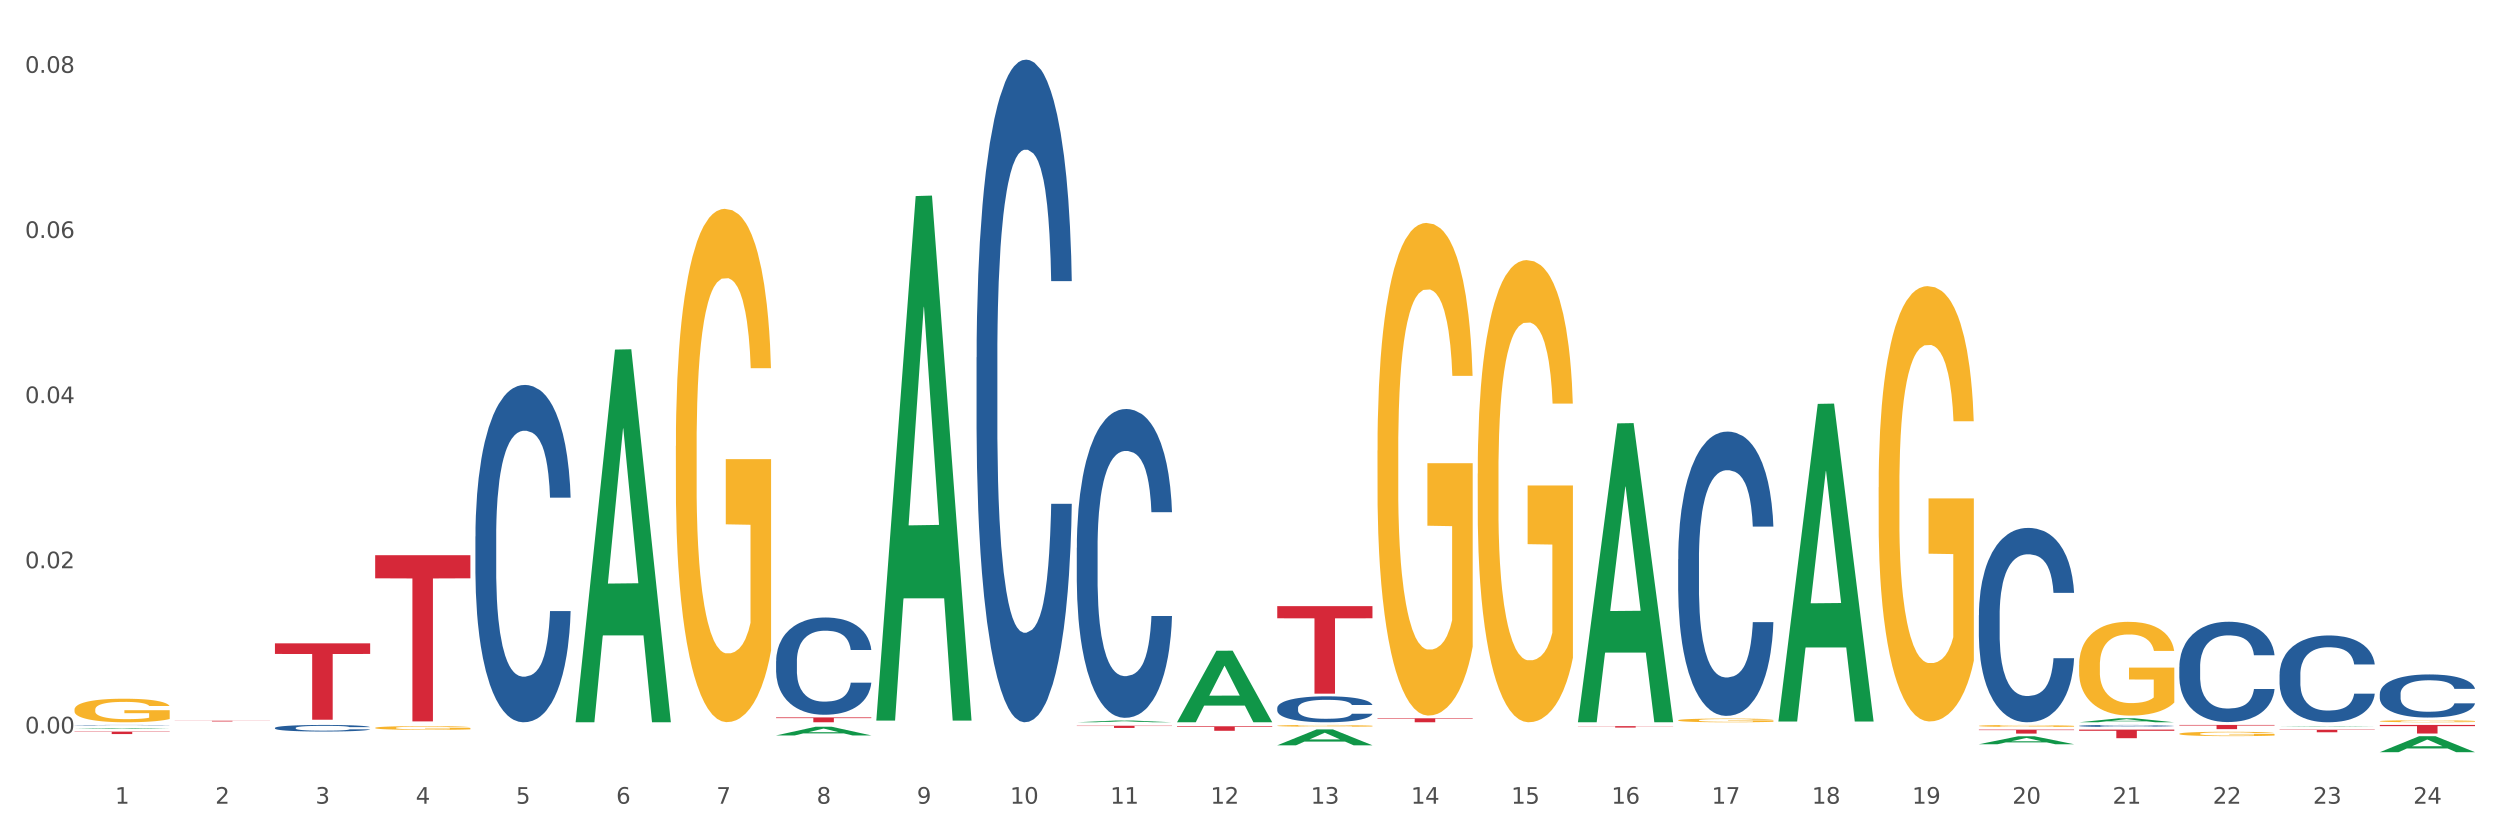 <?xml version="1.0" encoding="utf-8" standalone="no"?>
<!DOCTYPE svg PUBLIC "-//W3C//DTD SVG 1.1//EN"
  "http://www.w3.org/Graphics/SVG/1.1/DTD/svg11.dtd">
<svg xmlns:xlink="http://www.w3.org/1999/xlink" width="1080pt" height="360pt" viewBox="0 0 1080 360" xmlns="http://www.w3.org/2000/svg" version="1.1">
 <rect x="0" y="0" width="1080" height="360" fill="#333333" stroke="none"/>
 <defs>
  <style type="text/css">*{stroke-linejoin: round; stroke-linecap: butt}</style>
 </defs>
 <g id="figure_1">
  <g id="patch_1">
   <path d="M 0 360 
L 1080 360 
L 1080 0 
L 0 0 
z
" style="fill: #ffffff; stroke: #ffffff; stroke-linejoin: miter"/>
  </g>
  <g id="axes_1">
   <g id="matplotlib.axis_1">
    <g id="xtick_1">
     <g id="text_1">
      <!-- 1 -->
      <g style="fill: #4d4d4d" transform="translate(49.688 347.204) scale(0.096 -0.096)">
       <defs>
        <path id="DejaVuSans-31" d="M 794 531 
L 1825 531 
L 1825 4091 
L 703 3866 
L 703 4441 
L 1819 4666 
L 2450 4666 
L 2450 531 
L 3481 531 
L 3481 0 
L 794 0 
L 794 531 
z
" transform="scale(0.016)"/>
       </defs>
       <use xlink:href="#DejaVuSans-31"/>
      </g>
     </g>
    </g>
    <g id="xtick_2">
     <g id="text_2">
      <!-- 2 -->
      <g style="fill: #4d4d4d" transform="translate(92.988 347.204) scale(0.096 -0.096)">
       <defs>
        <path id="DejaVuSans-32" d="M 1228 531 
L 3431 531 
L 3431 0 
L 469 0 
L 469 531 
Q 828 903 1448 1529 
Q 2069 2156 2228 2338 
Q 2531 2678 2651 2914 
Q 2772 3150 2772 3378 
Q 2772 3750 2511 3984 
Q 2250 4219 1831 4219 
Q 1534 4219 1204 4116 
Q 875 4013 500 3803 
L 500 4441 
Q 881 4594 1212 4672 
Q 1544 4750 1819 4750 
Q 2544 4750 2975 4387 
Q 3406 4025 3406 3419 
Q 3406 3131 3298 2873 
Q 3191 2616 2906 2266 
Q 2828 2175 2409 1742 
Q 1991 1309 1228 531 
z
" transform="scale(0.016)"/>
       </defs>
       <use xlink:href="#DejaVuSans-32"/>
      </g>
     </g>
    </g>
    <g id="xtick_3">
     <g id="text_3">
      <!-- 3 -->
      <g style="fill: #4d4d4d" transform="translate(136.287 347.204) scale(0.096 -0.096)">
       <defs>
        <path id="DejaVuSans-33" d="M 2597 2516 
Q 3050 2419 3304 2112 
Q 3559 1806 3559 1356 
Q 3559 666 3084 287 
Q 2609 -91 1734 -91 
Q 1441 -91 1130 -33 
Q 819 25 488 141 
L 488 750 
Q 750 597 1062 519 
Q 1375 441 1716 441 
Q 2309 441 2620 675 
Q 2931 909 2931 1356 
Q 2931 1769 2642 2001 
Q 2353 2234 1838 2234 
L 1294 2234 
L 1294 2753 
L 1863 2753 
Q 2328 2753 2575 2939 
Q 2822 3125 2822 3475 
Q 2822 3834 2567 4026 
Q 2313 4219 1838 4219 
Q 1578 4219 1281 4162 
Q 984 4106 628 3988 
L 628 4550 
Q 988 4650 1302 4700 
Q 1616 4750 1894 4750 
Q 2613 4750 3031 4423 
Q 3450 4097 3450 3541 
Q 3450 3153 3228 2886 
Q 3006 2619 2597 2516 
z
" transform="scale(0.016)"/>
       </defs>
       <use xlink:href="#DejaVuSans-33"/>
      </g>
     </g>
    </g>
    <g id="xtick_4">
     <g id="text_4">
      <!-- 4 -->
      <g style="fill: #4d4d4d" transform="translate(179.587 347.204) scale(0.096 -0.096)">
       <defs>
        <path id="DejaVuSans-34" d="M 2419 4116 
L 825 1625 
L 2419 1625 
L 2419 4116 
z
M 2253 4666 
L 3047 4666 
L 3047 1625 
L 3713 1625 
L 3713 1100 
L 3047 1100 
L 3047 0 
L 2419 0 
L 2419 1100 
L 313 1100 
L 313 1709 
L 2253 4666 
z
" transform="scale(0.016)"/>
       </defs>
       <use xlink:href="#DejaVuSans-34"/>
      </g>
     </g>
    </g>
    <g id="xtick_5">
     <g id="text_5">
      <!-- 5 -->
      <g style="fill: #4d4d4d" transform="translate(222.887 347.204) scale(0.096 -0.096)">
       <defs>
        <path id="DejaVuSans-35" d="M 691 4666 
L 3169 4666 
L 3169 4134 
L 1269 4134 
L 1269 2991 
Q 1406 3038 1543 3061 
Q 1681 3084 1819 3084 
Q 2600 3084 3056 2656 
Q 3513 2228 3513 1497 
Q 3513 744 3044 326 
Q 2575 -91 1722 -91 
Q 1428 -91 1123 -41 
Q 819 9 494 109 
L 494 744 
Q 775 591 1075 516 
Q 1375 441 1709 441 
Q 2250 441 2565 725 
Q 2881 1009 2881 1497 
Q 2881 1984 2565 2268 
Q 2250 2553 1709 2553 
Q 1456 2553 1204 2497 
Q 953 2441 691 2322 
L 691 4666 
z
" transform="scale(0.016)"/>
       </defs>
       <use xlink:href="#DejaVuSans-35"/>
      </g>
     </g>
    </g>
    <g id="xtick_6">
     <g id="text_6">
      <!-- 6 -->
      <g style="fill: #4d4d4d" transform="translate(266.186 347.204) scale(0.096 -0.096)">
       <defs>
        <path id="DejaVuSans-36" d="M 2113 2584 
Q 1688 2584 1439 2293 
Q 1191 2003 1191 1497 
Q 1191 994 1439 701 
Q 1688 409 2113 409 
Q 2538 409 2786 701 
Q 3034 994 3034 1497 
Q 3034 2003 2786 2293 
Q 2538 2584 2113 2584 
z
M 3366 4563 
L 3366 3988 
Q 3128 4100 2886 4159 
Q 2644 4219 2406 4219 
Q 1781 4219 1451 3797 
Q 1122 3375 1075 2522 
Q 1259 2794 1537 2939 
Q 1816 3084 2150 3084 
Q 2853 3084 3261 2657 
Q 3669 2231 3669 1497 
Q 3669 778 3244 343 
Q 2819 -91 2113 -91 
Q 1303 -91 875 529 
Q 447 1150 447 2328 
Q 447 3434 972 4092 
Q 1497 4750 2381 4750 
Q 2619 4750 2861 4703 
Q 3103 4656 3366 4563 
z
" transform="scale(0.016)"/>
       </defs>
       <use xlink:href="#DejaVuSans-36"/>
      </g>
     </g>
    </g>
    <g id="xtick_7">
     <g id="text_7">
      <!-- 7 -->
      <g style="fill: #4d4d4d" transform="translate(309.486 347.204) scale(0.096 -0.096)">
       <defs>
        <path id="DejaVuSans-37" d="M 525 4666 
L 3525 4666 
L 3525 4397 
L 1831 0 
L 1172 0 
L 2766 4134 
L 525 4134 
L 525 4666 
z
" transform="scale(0.016)"/>
       </defs>
       <use xlink:href="#DejaVuSans-37"/>
      </g>
     </g>
    </g>
    <g id="xtick_8">
     <g id="text_8">
      <!-- 8 -->
      <g style="fill: #4d4d4d" transform="translate(352.785 347.204) scale(0.096 -0.096)">
       <defs>
        <path id="DejaVuSans-38" d="M 2034 2216 
Q 1584 2216 1326 1975 
Q 1069 1734 1069 1313 
Q 1069 891 1326 650 
Q 1584 409 2034 409 
Q 2484 409 2743 651 
Q 3003 894 3003 1313 
Q 3003 1734 2745 1975 
Q 2488 2216 2034 2216 
z
M 1403 2484 
Q 997 2584 770 2862 
Q 544 3141 544 3541 
Q 544 4100 942 4425 
Q 1341 4750 2034 4750 
Q 2731 4750 3128 4425 
Q 3525 4100 3525 3541 
Q 3525 3141 3298 2862 
Q 3072 2584 2669 2484 
Q 3125 2378 3379 2068 
Q 3634 1759 3634 1313 
Q 3634 634 3220 271 
Q 2806 -91 2034 -91 
Q 1263 -91 848 271 
Q 434 634 434 1313 
Q 434 1759 690 2068 
Q 947 2378 1403 2484 
z
M 1172 3481 
Q 1172 3119 1398 2916 
Q 1625 2713 2034 2713 
Q 2441 2713 2670 2916 
Q 2900 3119 2900 3481 
Q 2900 3844 2670 4047 
Q 2441 4250 2034 4250 
Q 1625 4250 1398 4047 
Q 1172 3844 1172 3481 
z
" transform="scale(0.016)"/>
       </defs>
       <use xlink:href="#DejaVuSans-38"/>
      </g>
     </g>
    </g>
    <g id="xtick_9">
     <g id="text_9">
      <!-- 9 -->
      <g style="fill: #4d4d4d" transform="translate(396.085 347.204) scale(0.096 -0.096)">
       <defs>
        <path id="DejaVuSans-39" d="M 703 97 
L 703 672 
Q 941 559 1184 500 
Q 1428 441 1663 441 
Q 2288 441 2617 861 
Q 2947 1281 2994 2138 
Q 2813 1869 2534 1725 
Q 2256 1581 1919 1581 
Q 1219 1581 811 2004 
Q 403 2428 403 3163 
Q 403 3881 828 4315 
Q 1253 4750 1959 4750 
Q 2769 4750 3195 4129 
Q 3622 3509 3622 2328 
Q 3622 1225 3098 567 
Q 2575 -91 1691 -91 
Q 1453 -91 1209 -44 
Q 966 3 703 97 
z
M 1959 2075 
Q 2384 2075 2632 2365 
Q 2881 2656 2881 3163 
Q 2881 3666 2632 3958 
Q 2384 4250 1959 4250 
Q 1534 4250 1286 3958 
Q 1038 3666 1038 3163 
Q 1038 2656 1286 2365 
Q 1534 2075 1959 2075 
z
" transform="scale(0.016)"/>
       </defs>
       <use xlink:href="#DejaVuSans-39"/>
      </g>
     </g>
    </g>
    <g id="xtick_10">
     <g id="text_10">
      <!-- 10 -->
      <g style="fill: #4d4d4d" transform="translate(436.331 347.204) scale(0.096 -0.096)">
       <defs>
        <path id="DejaVuSans-30" d="M 2034 4250 
Q 1547 4250 1301 3770 
Q 1056 3291 1056 2328 
Q 1056 1369 1301 889 
Q 1547 409 2034 409 
Q 2525 409 2770 889 
Q 3016 1369 3016 2328 
Q 3016 3291 2770 3770 
Q 2525 4250 2034 4250 
z
M 2034 4750 
Q 2819 4750 3233 4129 
Q 3647 3509 3647 2328 
Q 3647 1150 3233 529 
Q 2819 -91 2034 -91 
Q 1250 -91 836 529 
Q 422 1150 422 2328 
Q 422 3509 836 4129 
Q 1250 4750 2034 4750 
z
" transform="scale(0.016)"/>
       </defs>
       <use xlink:href="#DejaVuSans-31"/>
       <use xlink:href="#DejaVuSans-30" transform="translate(63.623 0)"/>
      </g>
     </g>
    </g>
    <g id="xtick_11">
     <g id="text_11">
      <!-- 11 -->
      <g style="fill: #4d4d4d" transform="translate(479.63 347.204) scale(0.096 -0.096)">
       <use xlink:href="#DejaVuSans-31"/>
       <use xlink:href="#DejaVuSans-31" transform="translate(63.623 0)"/>
      </g>
     </g>
    </g>
    <g id="xtick_12">
     <g id="text_12">
      <!-- 12 -->
      <g style="fill: #4d4d4d" transform="translate(522.93 347.204) scale(0.096 -0.096)">
       <use xlink:href="#DejaVuSans-31"/>
       <use xlink:href="#DejaVuSans-32" transform="translate(63.623 0)"/>
      </g>
     </g>
    </g>
    <g id="xtick_13">
     <g id="text_13">
      <!-- 13 -->
      <g style="fill: #4d4d4d" transform="translate(566.229 347.204) scale(0.096 -0.096)">
       <use xlink:href="#DejaVuSans-31"/>
       <use xlink:href="#DejaVuSans-33" transform="translate(63.623 0)"/>
      </g>
     </g>
    </g>
    <g id="xtick_14">
     <g id="text_14">
      <!-- 14 -->
      <g style="fill: #4d4d4d" transform="translate(609.529 347.204) scale(0.096 -0.096)">
       <use xlink:href="#DejaVuSans-31"/>
       <use xlink:href="#DejaVuSans-34" transform="translate(63.623 0)"/>
      </g>
     </g>
    </g>
    <g id="xtick_15">
     <g id="text_15">
      <!-- 15 -->
      <g style="fill: #4d4d4d" transform="translate(652.828 347.204) scale(0.096 -0.096)">
       <use xlink:href="#DejaVuSans-31"/>
       <use xlink:href="#DejaVuSans-35" transform="translate(63.623 0)"/>
      </g>
     </g>
    </g>
    <g id="xtick_16">
     <g id="text_16">
      <!-- 16 -->
      <g style="fill: #4d4d4d" transform="translate(696.128 347.204) scale(0.096 -0.096)">
       <use xlink:href="#DejaVuSans-31"/>
       <use xlink:href="#DejaVuSans-36" transform="translate(63.623 0)"/>
      </g>
     </g>
    </g>
    <g id="xtick_17">
     <g id="text_17">
      <!-- 17 -->
      <g style="fill: #4d4d4d" transform="translate(739.428 347.204) scale(0.096 -0.096)">
       <use xlink:href="#DejaVuSans-31"/>
       <use xlink:href="#DejaVuSans-37" transform="translate(63.623 0)"/>
      </g>
     </g>
    </g>
    <g id="xtick_18">
     <g id="text_18">
      <!-- 18 -->
      <g style="fill: #4d4d4d" transform="translate(782.727 347.204) scale(0.096 -0.096)">
       <use xlink:href="#DejaVuSans-31"/>
       <use xlink:href="#DejaVuSans-38" transform="translate(63.623 0)"/>
      </g>
     </g>
    </g>
    <g id="xtick_19">
     <g id="text_19">
      <!-- 19 -->
      <g style="fill: #4d4d4d" transform="translate(826.027 347.204) scale(0.096 -0.096)">
       <use xlink:href="#DejaVuSans-31"/>
       <use xlink:href="#DejaVuSans-39" transform="translate(63.623 0)"/>
      </g>
     </g>
    </g>
    <g id="xtick_20">
     <g id="text_20">
      <!-- 20 -->
      <g style="fill: #4d4d4d" transform="translate(869.326 347.204) scale(0.096 -0.096)">
       <use xlink:href="#DejaVuSans-32"/>
       <use xlink:href="#DejaVuSans-30" transform="translate(63.623 0)"/>
      </g>
     </g>
    </g>
    <g id="xtick_21">
     <g id="text_21">
      <!-- 21 -->
      <g style="fill: #4d4d4d" transform="translate(912.626 347.204) scale(0.096 -0.096)">
       <use xlink:href="#DejaVuSans-32"/>
       <use xlink:href="#DejaVuSans-31" transform="translate(63.623 0)"/>
      </g>
     </g>
    </g>
    <g id="xtick_22">
     <g id="text_22">
      <!-- 22 -->
      <g style="fill: #4d4d4d" transform="translate(955.926 347.204) scale(0.096 -0.096)">
       <use xlink:href="#DejaVuSans-32"/>
       <use xlink:href="#DejaVuSans-32" transform="translate(63.623 0)"/>
      </g>
     </g>
    </g>
    <g id="xtick_23">
     <g id="text_23">
      <!-- 23 -->
      <g style="fill: #4d4d4d" transform="translate(999.225 347.204) scale(0.096 -0.096)">
       <use xlink:href="#DejaVuSans-32"/>
       <use xlink:href="#DejaVuSans-33" transform="translate(63.623 0)"/>
      </g>
     </g>
    </g>
    <g id="xtick_24">
     <g id="text_24">
      <!-- 24 -->
      <g style="fill: #4d4d4d" transform="translate(1042.525 347.204) scale(0.096 -0.096)">
       <use xlink:href="#DejaVuSans-32"/>
       <use xlink:href="#DejaVuSans-34" transform="translate(63.623 0)"/>
      </g>
     </g>
    </g>
    <g id="xtick_25"/>
    <g id="xtick_26"/>
    <g id="xtick_27"/>
    <g id="xtick_28"/>
    <g id="xtick_29"/>
    <g id="xtick_30"/>
    <g id="xtick_31"/>
    <g id="xtick_32"/>
    <g id="xtick_33"/>
    <g id="xtick_34"/>
    <g id="xtick_35"/>
    <g id="xtick_36"/>
    <g id="xtick_37"/>
    <g id="xtick_38"/>
    <g id="xtick_39"/>
    <g id="xtick_40"/>
    <g id="xtick_41"/>
    <g id="xtick_42"/>
    <g id="xtick_43"/>
    <g id="xtick_44"/>
    <g id="xtick_45"/>
    <g id="xtick_46"/>
    <g id="xtick_47"/>
   </g>
   <g id="matplotlib.axis_2">
    <g id="ytick_1">
     <g id="text_25">
      <!-- 0.00 -->
      <g style="fill: #4d4d4d" transform="translate(10.8 316.826) scale(0.096 -0.096)">
       <defs>
        <path id="DejaVuSans-2e" d="M 684 794 
L 1344 794 
L 1344 0 
L 684 0 
L 684 794 
z
" transform="scale(0.016)"/>
       </defs>
       <use xlink:href="#DejaVuSans-30"/>
       <use xlink:href="#DejaVuSans-2e" transform="translate(63.623 0)"/>
       <use xlink:href="#DejaVuSans-30" transform="translate(95.41 0)"/>
       <use xlink:href="#DejaVuSans-30" transform="translate(159.033 0)"/>
      </g>
     </g>
    </g>
    <g id="ytick_2">
     <g id="text_26">
      <!-- 0.02 -->
      <g style="fill: #4d4d4d" transform="translate(10.8 245.485) scale(0.096 -0.096)">
       <use xlink:href="#DejaVuSans-30"/>
       <use xlink:href="#DejaVuSans-2e" transform="translate(63.623 0)"/>
       <use xlink:href="#DejaVuSans-30" transform="translate(95.41 0)"/>
       <use xlink:href="#DejaVuSans-32" transform="translate(159.033 0)"/>
      </g>
     </g>
    </g>
    <g id="ytick_3">
     <g id="text_27">
      <!-- 0.04 -->
      <g style="fill: #4d4d4d" transform="translate(10.8 174.144) scale(0.096 -0.096)">
       <use xlink:href="#DejaVuSans-30"/>
       <use xlink:href="#DejaVuSans-2e" transform="translate(63.623 0)"/>
       <use xlink:href="#DejaVuSans-30" transform="translate(95.41 0)"/>
       <use xlink:href="#DejaVuSans-34" transform="translate(159.033 0)"/>
      </g>
     </g>
    </g>
    <g id="ytick_4">
     <g id="text_28">
      <!-- 0.06 -->
      <g style="fill: #4d4d4d" transform="translate(10.8 102.803) scale(0.096 -0.096)">
       <use xlink:href="#DejaVuSans-30"/>
       <use xlink:href="#DejaVuSans-2e" transform="translate(63.623 0)"/>
       <use xlink:href="#DejaVuSans-30" transform="translate(95.41 0)"/>
       <use xlink:href="#DejaVuSans-36" transform="translate(159.033 0)"/>
      </g>
     </g>
    </g>
    <g id="ytick_5">
     <g id="text_29">
      <!-- 0.08 -->
      <g style="fill: #4d4d4d" transform="translate(10.8 31.462) scale(0.096 -0.096)">
       <use xlink:href="#DejaVuSans-30"/>
       <use xlink:href="#DejaVuSans-2e" transform="translate(63.623 0)"/>
       <use xlink:href="#DejaVuSans-30" transform="translate(95.41 0)"/>
       <use xlink:href="#DejaVuSans-38" transform="translate(159.033 0)"/>
      </g>
     </g>
    </g>
    <g id="ytick_6"/>
    <g id="ytick_7"/>
    <g id="ytick_8"/>
    <g id="ytick_9"/>
   </g>
   <g id="PolyCollection_1">
    <path d="M 465.171 312.028 
L 465.213 312.027 
L 482.176 311.261 
L 489.215 311.26 
L 506.305 312.029 
L 498.163 312.029 
L 494.474 311.85 
L 476.96 311.85 
L 476.833 311.853 
L 473.271 312.029 
L 465.171 312.029 
L 465.171 312.028 
L 479.165 311.743 
L 492.269 311.742 
L 485.781 311.424 
L 485.696 311.422 
L 485.611 311.425 
L 479.123 311.742 
L 479.165 311.743 
L 465.171 312.028 
z
" clip-path="url(#p39d99ebc43)" style="fill: #109648"/>
    <path d="M 335.272 309.93 
L 376.407 309.93 
L 376.407 310.222 
L 360.226 310.223 
L 360.226 312.029 
L 351.356 312.029 
L 351.356 310.223 
L 335.272 310.222 
L 335.272 309.932 
L 335.272 309.93 
z
" clip-path="url(#p39d99ebc43)" style="fill: #d62839"/>
    <path d="M 595.07 310.285 
L 636.204 310.285 
L 636.204 310.527 
L 620.023 310.529 
L 620.023 312.029 
L 611.153 312.029 
L 611.153 310.529 
L 595.07 310.527 
L 595.07 310.286 
L 595.07 310.285 
z
" clip-path="url(#p39d99ebc43)" style="fill: #d62839"/>
    <path d="M 681.669 313.695 
L 722.803 313.695 
L 722.803 313.781 
L 706.622 313.781 
L 706.622 314.313 
L 697.752 314.313 
L 697.752 313.781 
L 681.669 313.781 
L 681.669 313.696 
L 681.669 313.695 
z
" clip-path="url(#p39d99ebc43)" style="fill: #d62839"/>
    <path d="M 465.171 313.512 
L 506.305 313.512 
L 506.305 313.645 
L 490.125 313.646 
L 490.125 314.473 
L 481.254 314.473 
L 481.254 313.646 
L 465.171 313.645 
L 465.171 313.513 
L 465.171 313.512 
z
" clip-path="url(#p39d99ebc43)" style="fill: #d62839"/>
    <path d="M 118.774 277.921 
L 159.909 277.921 
L 159.909 282.507 
L 143.728 282.538 
L 143.728 310.921 
L 134.858 310.921 
L 134.858 282.538 
L 118.774 282.507 
L 118.774 277.952 
L 118.774 277.921 
z
" clip-path="url(#p39d99ebc43)" style="fill: #d62839"/>
    <path d="M 162.074 239.848 
L 203.208 239.848 
L 203.208 249.827 
L 187.027 249.894 
L 187.027 311.656 
L 178.157 311.656 
L 178.157 249.894 
L 162.074 249.827 
L 162.074 239.915 
L 162.074 239.848 
z
" clip-path="url(#p39d99ebc43)" style="fill: #d62839"/>
    <path d="M 32.175 316.045 
L 73.31 316.045 
L 73.31 316.193 
L 57.129 316.194 
L 57.129 317.105 
L 48.258 317.105 
L 48.258 316.194 
L 32.175 316.193 
L 32.175 316.046 
L 32.175 316.045 
z
" clip-path="url(#p39d99ebc43)" style="fill: #d62839"/>
    <path d="M 75.475 311.371 
L 116.609 311.371 
L 116.609 311.412 
L 100.428 311.413 
L 100.428 311.667 
L 91.558 311.667 
L 91.558 311.413 
L 75.475 311.412 
L 75.475 311.372 
L 75.475 311.371 
z
" clip-path="url(#p39d99ebc43)" style="fill: #d62839"/>
    <path d="M 551.77 261.846 
L 592.905 261.846 
L 592.905 267.1 
L 576.724 267.135 
L 576.724 299.655 
L 567.853 299.655 
L 567.853 267.135 
L 551.77 267.1 
L 551.77 261.881 
L 551.77 261.846 
z
" clip-path="url(#p39d99ebc43)" style="fill: #d62839"/>
    <path d="M 508.47 313.76 
L 549.605 313.76 
L 549.605 314.032 
L 533.424 314.034 
L 533.424 315.718 
L 524.554 315.718 
L 524.554 314.034 
L 508.47 314.032 
L 508.47 313.762 
L 508.47 313.76 
z
" clip-path="url(#p39d99ebc43)" style="fill: #d62839"/>
    <path d="M 854.867 265.783 
L 854.916 265.706 
L 854.916 263.559 
L 855.062 260.645 
L 855.596 255.276 
L 856.277 251.211 
L 857.444 246.456 
L 858.076 244.462 
L 858.903 242.238 
L 860.605 238.634 
L 862.549 235.566 
L 863.911 233.879 
L 864.932 232.805 
L 867.217 230.888 
L 868.53 230.044 
L 869.891 229.354 
L 871.058 228.894 
L 873.003 228.357 
L 874.559 228.127 
L 876.358 228.05 
L 877.865 228.127 
L 879.859 228.433 
L 882.776 229.354 
L 883.895 229.891 
L 885.402 230.811 
L 886.958 232.038 
L 888.222 233.265 
L 889.681 235.029 
L 891.188 237.33 
L 892.647 240.244 
L 893.668 242.928 
L 894.494 245.766 
L 895.224 249.217 
L 895.759 252.975 
L 896.002 256.12 
L 887.104 256.12 
L 886.861 253.282 
L 886.374 250.214 
L 885.888 248.144 
L 885.353 246.456 
L 884.527 244.539 
L 883.797 243.312 
L 882.582 241.855 
L 881.464 240.934 
L 880.54 240.398 
L 879.421 239.937 
L 877.039 239.477 
L 875.337 239.477 
L 874.267 239.631 
L 872.955 240.014 
L 871.836 240.551 
L 870.524 241.471 
L 869.502 242.468 
L 868.481 243.772 
L 867.898 244.692 
L 867.023 246.38 
L 866.439 247.76 
L 865.661 250.138 
L 865.224 251.825 
L 864.446 256.196 
L 864.105 259.418 
L 863.959 261.642 
L 863.862 264.096 
L 863.862 276.06 
L 864.154 281.429 
L 864.397 283.729 
L 864.786 286.337 
L 865.515 289.711 
L 866.585 293.009 
L 867.703 295.387 
L 868.627 296.844 
L 869.502 297.918 
L 870.378 298.761 
L 871.447 299.528 
L 872.323 299.988 
L 873.635 300.449 
L 875.191 300.679 
L 876.407 300.679 
L 878.887 300.295 
L 880.005 299.912 
L 881.075 299.375 
L 882.242 298.531 
L 883.165 297.611 
L 883.7 296.921 
L 884.575 295.464 
L 885.256 293.93 
L 885.84 292.166 
L 886.229 290.632 
L 886.666 288.331 
L 887.007 285.723 
L 887.104 284.343 
L 896.002 284.343 
L 895.807 287.104 
L 895.467 289.788 
L 894.786 293.393 
L 894.251 295.464 
L 893.425 297.994 
L 892.549 300.142 
L 891.334 302.519 
L 890.216 304.283 
L 889.049 305.817 
L 887.784 307.198 
L 885.499 309.115 
L 884.673 309.652 
L 882.922 310.572 
L 881.561 311.109 
L 879.567 311.646 
L 877.525 311.953 
L 875.386 312.029 
L 873.489 311.876 
L 871.399 311.416 
L 870.086 310.956 
L 868.627 310.265 
L 866.925 309.192 
L 865.321 307.888 
L 863.814 306.354 
L 862.404 304.59 
L 861.091 302.596 
L 859.389 299.298 
L 858.125 296.077 
L 857.201 293.086 
L 856.569 290.555 
L 855.937 287.334 
L 855.596 285.11 
L 855.062 279.741 
L 854.867 274.756 
L 854.867 265.783 
z
" clip-path="url(#p39d99ebc43)" style="fill: #255c99"/>
    <path d="M 984.766 291.368 
L 984.814 291.334 
L 984.814 290.374 
L 984.96 289.072 
L 985.495 286.674 
L 986.176 284.858 
L 987.343 282.734 
L 987.975 281.843 
L 988.801 280.849 
L 990.503 279.239 
L 992.448 277.868 
L 993.81 277.114 
L 994.831 276.635 
L 997.116 275.778 
L 998.429 275.401 
L 999.79 275.093 
L 1000.957 274.887 
L 1002.902 274.647 
L 1004.458 274.544 
L 1006.257 274.51 
L 1007.764 274.544 
L 1009.758 274.682 
L 1012.675 275.093 
L 1013.793 275.333 
L 1015.301 275.744 
L 1016.857 276.292 
L 1018.121 276.84 
L 1019.579 277.628 
L 1021.087 278.656 
L 1022.545 279.958 
L 1023.567 281.157 
L 1024.393 282.425 
L 1025.122 283.967 
L 1025.657 285.646 
L 1025.9 287.051 
L 1017.003 287.051 
L 1016.759 285.783 
L 1016.273 284.412 
L 1015.787 283.487 
L 1015.252 282.734 
L 1014.426 281.877 
L 1013.696 281.329 
L 1012.481 280.678 
L 1011.362 280.267 
L 1010.438 280.027 
L 1009.32 279.821 
L 1006.938 279.616 
L 1005.236 279.616 
L 1004.166 279.684 
L 1002.853 279.855 
L 1001.735 280.095 
L 1000.422 280.506 
L 999.401 280.952 
L 998.38 281.534 
L 997.797 281.945 
L 996.921 282.699 
L 996.338 283.316 
L 995.56 284.378 
L 995.122 285.132 
L 994.344 287.085 
L 994.004 288.524 
L 993.858 289.518 
L 993.761 290.614 
L 993.761 295.959 
L 994.053 298.358 
L 994.296 299.386 
L 994.685 300.551 
L 995.414 302.058 
L 996.484 303.532 
L 997.602 304.594 
L 998.526 305.245 
L 999.401 305.725 
L 1000.276 306.102 
L 1001.346 306.444 
L 1002.221 306.65 
L 1003.534 306.855 
L 1005.09 306.958 
L 1006.306 306.958 
L 1008.785 306.787 
L 1009.904 306.616 
L 1010.973 306.376 
L 1012.14 305.999 
L 1013.064 305.588 
L 1013.599 305.279 
L 1014.474 304.628 
L 1015.155 303.943 
L 1015.738 303.155 
L 1016.127 302.47 
L 1016.565 301.442 
L 1016.905 300.277 
L 1017.003 299.66 
L 1025.9 299.66 
L 1025.706 300.893 
L 1025.366 302.093 
L 1024.685 303.703 
L 1024.15 304.628 
L 1023.323 305.759 
L 1022.448 306.718 
L 1021.233 307.781 
L 1020.114 308.569 
L 1018.947 309.254 
L 1017.683 309.871 
L 1015.398 310.727 
L 1014.571 310.967 
L 1012.821 311.378 
L 1011.46 311.618 
L 1009.466 311.858 
L 1007.424 311.995 
L 1005.284 312.029 
L 1003.388 311.961 
L 1001.297 311.755 
L 999.985 311.55 
L 998.526 311.241 
L 996.824 310.762 
L 995.22 310.179 
L 993.712 309.494 
L 992.302 308.706 
L 990.989 307.815 
L 989.288 306.341 
L 988.024 304.902 
L 987.1 303.566 
L 986.468 302.435 
L 985.836 300.996 
L 985.495 300.003 
L 984.96 297.604 
L 984.766 295.377 
L 984.766 291.368 
z
" clip-path="url(#p39d99ebc43)" style="fill: #255c99"/>
    <path d="M 941.466 288.067 
L 941.515 288.027 
L 941.515 286.919 
L 941.661 285.415 
L 942.196 282.644 
L 942.876 280.546 
L 944.043 278.091 
L 944.675 277.062 
L 945.502 275.914 
L 947.204 274.054 
L 949.149 272.471 
L 950.51 271.6 
L 951.531 271.046 
L 953.816 270.056 
L 955.129 269.621 
L 956.491 269.264 
L 957.658 269.027 
L 959.602 268.75 
L 961.158 268.631 
L 962.957 268.591 
L 964.465 268.631 
L 966.458 268.789 
L 969.376 269.264 
L 970.494 269.541 
L 972.001 270.016 
L 973.557 270.65 
L 974.821 271.283 
L 976.28 272.193 
L 977.787 273.381 
L 979.246 274.885 
L 980.267 276.271 
L 981.094 277.735 
L 981.823 279.516 
L 982.358 281.456 
L 982.601 283.079 
L 973.703 283.079 
L 973.46 281.614 
L 972.974 280.031 
L 972.487 278.962 
L 971.953 278.091 
L 971.126 277.102 
L 970.397 276.469 
L 969.181 275.716 
L 968.063 275.241 
L 967.139 274.964 
L 966.021 274.727 
L 963.638 274.489 
L 961.936 274.489 
L 960.867 274.568 
L 959.554 274.766 
L 958.435 275.044 
L 957.123 275.519 
L 956.102 276.033 
L 955.081 276.706 
L 954.497 277.181 
L 953.622 278.052 
L 953.038 278.764 
L 952.26 279.992 
L 951.823 280.862 
L 951.045 283.119 
L 950.705 284.781 
L 950.559 285.929 
L 950.461 287.196 
L 950.461 293.371 
L 950.753 296.142 
L 950.996 297.329 
L 951.385 298.675 
L 952.115 300.417 
L 953.184 302.119 
L 954.303 303.346 
L 955.226 304.098 
L 956.102 304.652 
L 956.977 305.088 
L 958.046 305.484 
L 958.922 305.721 
L 960.235 305.959 
L 961.79 306.077 
L 963.006 306.077 
L 965.486 305.879 
L 966.604 305.682 
L 967.674 305.404 
L 968.841 304.969 
L 969.765 304.494 
L 970.299 304.138 
L 971.175 303.386 
L 971.855 302.594 
L 972.439 301.684 
L 972.828 300.892 
L 973.265 299.704 
L 973.606 298.358 
L 973.703 297.646 
L 982.601 297.646 
L 982.406 299.071 
L 982.066 300.456 
L 981.385 302.317 
L 980.85 303.386 
L 980.024 304.692 
L 979.149 305.8 
L 977.933 307.027 
L 976.815 307.938 
L 975.648 308.729 
L 974.384 309.442 
L 972.098 310.432 
L 971.272 310.709 
L 969.521 311.184 
L 968.16 311.461 
L 966.166 311.738 
L 964.124 311.896 
L 961.985 311.936 
L 960.089 311.857 
L 957.998 311.619 
L 956.685 311.382 
L 955.226 311.025 
L 953.525 310.471 
L 951.92 309.798 
L 950.413 309.007 
L 949.003 308.096 
L 947.69 307.067 
L 945.988 305.365 
L 944.724 303.702 
L 943.8 302.159 
L 943.168 300.852 
L 942.536 299.19 
L 942.196 298.042 
L 941.661 295.271 
L 941.466 292.698 
L 941.466 288.067 
z
" clip-path="url(#p39d99ebc43)" style="fill: #255c99"/>
    <path d="M 984.766 314.058 
L 984.808 314.057 
L 1001.771 313.855 
L 1008.81 313.855 
L 1025.9 314.058 
L 1017.758 314.058 
L 1014.069 314.011 
L 996.555 314.011 
L 996.428 314.012 
L 992.866 314.058 
L 984.766 314.058 
L 984.766 314.058 
L 998.76 313.983 
L 1011.864 313.982 
L 1005.376 313.898 
L 1005.291 313.898 
L 1005.206 313.899 
L 998.718 313.982 
L 998.76 313.983 
L 984.766 314.058 
z
" clip-path="url(#p39d99ebc43)" style="fill: #109648"/>
    <path d="M 1028.065 324.936 
L 1028.108 324.93 
L 1045.071 318.031 
L 1052.11 318.025 
L 1069.2 324.95 
L 1061.058 324.95 
L 1057.369 323.337 
L 1039.854 323.337 
L 1039.727 323.363 
L 1036.165 324.95 
L 1028.065 324.95 
L 1028.065 324.936 
L 1042.06 322.375 
L 1055.163 322.368 
L 1048.675 319.501 
L 1048.59 319.488 
L 1048.505 319.507 
L 1042.017 322.368 
L 1042.06 322.375 
L 1028.065 324.936 
z
" clip-path="url(#p39d99ebc43)" style="fill: #109648"/>
    <path d="M 681.669 311.787 
L 681.711 311.665 
L 698.674 182.895 
L 705.713 182.773 
L 722.803 312.029 
L 714.661 312.029 
L 710.972 281.93 
L 693.458 281.93 
L 693.331 282.416 
L 689.768 312.029 
L 681.669 312.029 
L 681.669 311.787 
L 695.663 263.968 
L 708.767 263.847 
L 702.278 210.324 
L 702.194 210.081 
L 702.109 210.445 
L 695.621 263.847 
L 695.663 263.968 
L 681.669 311.787 
z
" clip-path="url(#p39d99ebc43)" style="fill: #109648"/>
    <path d="M 768.268 311.44 
L 768.31 311.311 
L 785.273 174.475 
L 792.313 174.346 
L 809.403 311.698 
L 801.26 311.698 
L 797.571 279.713 
L 780.057 279.713 
L 779.93 280.229 
L 776.368 311.698 
L 768.268 311.698 
L 768.268 311.44 
L 782.262 260.626 
L 795.366 260.497 
L 788.878 203.622 
L 788.793 203.364 
L 788.708 203.751 
L 782.22 260.497 
L 782.262 260.626 
L 768.268 311.44 
z
" clip-path="url(#p39d99ebc43)" style="fill: #109648"/>
    <path d="M 854.867 321.505 
L 854.909 321.502 
L 871.872 318.068 
L 878.912 318.065 
L 896.002 321.512 
L 887.86 321.512 
L 884.17 320.709 
L 866.656 320.709 
L 866.529 320.722 
L 862.967 321.512 
L 854.867 321.512 
L 854.867 321.505 
L 868.861 320.23 
L 881.965 320.227 
L 875.477 318.8 
L 875.392 318.793 
L 875.307 318.803 
L 868.819 320.227 
L 868.861 320.23 
L 854.867 321.505 
z
" clip-path="url(#p39d99ebc43)" style="fill: #109648"/>
    <path d="M 898.167 312.026 
L 898.209 312.024 
L 915.172 310.305 
L 922.211 310.304 
L 939.301 312.029 
L 931.159 312.029 
L 927.47 311.627 
L 909.956 311.627 
L 909.829 311.634 
L 906.266 312.029 
L 898.167 312.029 
L 898.167 312.026 
L 912.161 311.388 
L 925.265 311.386 
L 918.776 310.671 
L 918.692 310.668 
L 918.607 310.673 
L 912.118 311.386 
L 912.161 311.388 
L 898.167 312.026 
z
" clip-path="url(#p39d99ebc43)" style="fill: #109648"/>
    <path d="M 941.466 316.997 
L 941.515 316.995 
L 941.515 316.933 
L 941.612 316.879 
L 942.098 316.75 
L 942.826 316.643 
L 943.36 316.586 
L 943.894 316.539 
L 944.526 316.493 
L 945.303 316.444 
L 946.711 316.374 
L 947.585 316.337 
L 948.654 316.299 
L 950.596 316.244 
L 952.005 316.213 
L 953.462 316.187 
L 955.841 316.156 
L 957.396 316.142 
L 959.047 316.132 
L 961.038 316.125 
L 962.543 316.123 
L 965.846 316.129 
L 968.663 316.144 
L 970.022 316.156 
L 971.771 316.177 
L 972.694 316.191 
L 974.199 316.218 
L 975.753 316.255 
L 976.822 316.286 
L 978.424 316.344 
L 979.638 316.403 
L 980.755 316.475 
L 981.338 316.526 
L 981.775 316.572 
L 982.164 316.626 
L 982.552 316.71 
L 973.811 316.71 
L 973.471 316.65 
L 972.936 316.593 
L 972.159 316.538 
L 971.479 316.503 
L 970.314 316.46 
L 969.245 316.432 
L 968.128 316.412 
L 966.769 316.394 
L 965.7 316.386 
L 964.195 316.379 
L 961.232 316.381 
L 959.241 316.394 
L 957.881 316.412 
L 957.007 316.427 
L 956.23 316.444 
L 955.356 316.469 
L 954.336 316.505 
L 953.607 316.538 
L 952.879 316.579 
L 952.296 316.62 
L 951.762 316.669 
L 951.325 316.721 
L 950.985 316.774 
L 950.694 316.84 
L 950.451 316.948 
L 950.451 317.185 
L 950.548 317.238 
L 950.791 317.309 
L 951.082 317.363 
L 951.568 317.427 
L 952.005 317.47 
L 952.83 317.532 
L 953.753 317.584 
L 954.482 317.616 
L 955.21 317.644 
L 956.473 317.682 
L 957.881 317.713 
L 959.095 317.732 
L 960.747 317.749 
L 961.864 317.756 
L 962.835 317.76 
L 965.215 317.76 
L 966.914 317.755 
L 968.808 317.742 
L 970.265 317.727 
L 971.479 317.708 
L 972.839 317.677 
L 973.713 317.648 
L 973.713 317.287 
L 963.029 317.285 
L 963.029 317.045 
L 982.601 317.045 
L 982.601 317.749 
L 981.775 317.786 
L 980.852 317.818 
L 979.881 317.848 
L 978.424 317.884 
L 976.676 317.919 
L 975.122 317.943 
L 973.471 317.963 
L 971.528 317.982 
L 969.003 318 
L 967.449 318.007 
L 965.506 318.012 
L 963.223 318.013 
L 961.232 318.01 
L 959.29 318.001 
L 957.25 317.986 
L 955.259 317.963 
L 953.753 317.941 
L 952.248 317.913 
L 950.645 317.877 
L 949.382 317.843 
L 948.411 317.812 
L 947.343 317.772 
L 946.177 317.72 
L 945.303 317.673 
L 944.526 317.625 
L 943.7 317.563 
L 943.117 317.509 
L 942.535 317.442 
L 942.195 317.392 
L 941.806 317.314 
L 941.515 317.206 
L 941.466 316.997 
z
" clip-path="url(#p39d99ebc43)" style="fill: #f7b32b"/>
    <path d="M 898.167 287.354 
L 898.215 287.317 
L 898.215 285.984 
L 898.312 284.837 
L 898.798 282.061 
L 899.526 279.766 
L 900.061 278.545 
L 900.595 277.545 
L 901.226 276.546 
L 902.003 275.51 
L 903.412 273.992 
L 904.286 273.215 
L 905.354 272.401 
L 907.297 271.216 
L 908.705 270.55 
L 910.162 269.995 
L 912.542 269.329 
L 914.096 269.033 
L 915.747 268.81 
L 917.738 268.662 
L 919.244 268.625 
L 922.546 268.736 
L 925.363 269.07 
L 926.723 269.329 
L 928.471 269.773 
L 929.394 270.069 
L 930.899 270.661 
L 932.454 271.438 
L 933.522 272.105 
L 935.125 273.363 
L 936.339 274.621 
L 937.456 276.176 
L 938.039 277.249 
L 938.476 278.249 
L 938.864 279.396 
L 939.253 281.21 
L 930.511 281.21 
L 930.171 279.914 
L 929.637 278.693 
L 928.86 277.508 
L 928.18 276.768 
L 927.014 275.843 
L 925.946 275.251 
L 924.829 274.806 
L 923.469 274.436 
L 922.401 274.251 
L 920.895 274.103 
L 917.933 274.14 
L 915.941 274.436 
L 914.582 274.806 
L 913.707 275.14 
L 912.93 275.51 
L 912.056 276.028 
L 911.036 276.805 
L 910.308 277.508 
L 909.579 278.397 
L 908.997 279.285 
L 908.462 280.321 
L 908.025 281.432 
L 907.685 282.579 
L 907.394 283.986 
L 907.151 286.317 
L 907.151 291.388 
L 907.248 292.535 
L 907.491 294.053 
L 907.783 295.2 
L 908.268 296.57 
L 908.705 297.495 
L 909.531 298.828 
L 910.454 299.938 
L 911.182 300.641 
L 911.911 301.233 
L 913.173 302.048 
L 914.582 302.714 
L 915.796 303.121 
L 917.447 303.491 
L 918.564 303.639 
L 919.535 303.713 
L 921.915 303.713 
L 923.615 303.602 
L 925.509 303.343 
L 926.966 303.01 
L 928.18 302.603 
L 929.54 301.937 
L 930.414 301.307 
L 930.414 293.572 
L 919.73 293.535 
L 919.73 288.39 
L 939.301 288.39 
L 939.301 303.491 
L 938.476 304.268 
L 937.553 304.972 
L 936.582 305.601 
L 935.125 306.378 
L 933.376 307.118 
L 931.822 307.636 
L 930.171 308.081 
L 928.228 308.488 
L 925.703 308.858 
L 924.149 309.006 
L 922.206 309.117 
L 919.924 309.154 
L 917.933 309.08 
L 915.99 308.895 
L 913.95 308.562 
L 911.959 308.081 
L 910.454 307.599 
L 908.948 307.007 
L 907.345 306.23 
L 906.083 305.49 
L 905.111 304.824 
L 904.043 303.972 
L 902.877 302.862 
L 902.003 301.863 
L 901.226 300.826 
L 900.401 299.494 
L 899.818 298.346 
L 899.235 296.903 
L 898.895 295.83 
L 898.507 294.164 
L 898.215 291.832 
L 898.167 287.354 
z
" clip-path="url(#p39d99ebc43)" style="fill: #f7b32b"/>
    <path d="M 378.572 310.874 
L 378.614 310.661 
L 395.577 84.699 
L 402.616 84.486 
L 419.706 311.3 
L 411.564 311.3 
L 407.875 258.483 
L 390.361 258.483 
L 390.234 259.335 
L 386.671 311.3 
L 378.572 311.3 
L 378.572 310.874 
L 392.566 226.964 
L 405.67 226.751 
L 399.181 132.831 
L 399.097 132.405 
L 399.012 133.044 
L 392.523 226.751 
L 392.566 226.964 
L 378.572 310.874 
z
" clip-path="url(#p39d99ebc43)" style="fill: #109648"/>
    <path d="M 335.272 317.701 
L 335.314 317.698 
L 352.277 313.962 
L 359.317 313.959 
L 376.407 317.708 
L 368.265 317.708 
L 364.575 316.835 
L 347.061 316.835 
L 346.934 316.849 
L 343.372 317.708 
L 335.272 317.708 
L 335.272 317.701 
L 349.266 316.314 
L 362.37 316.31 
L 355.882 314.758 
L 355.797 314.751 
L 355.712 314.761 
L 349.224 316.31 
L 349.266 316.314 
L 335.272 317.701 
z
" clip-path="url(#p39d99ebc43)" style="fill: #109648"/>
    <path d="M 984.766 315.208 
L 1025.9 315.208 
L 1025.9 315.364 
L 1009.72 315.365 
L 1009.72 316.331 
L 1000.849 316.331 
L 1000.849 315.365 
L 984.766 315.364 
L 984.766 315.209 
L 984.766 315.208 
z
" clip-path="url(#p39d99ebc43)" style="fill: #d62839"/>
    <path d="M 1028.065 313.179 
L 1069.2 313.179 
L 1069.2 313.693 
L 1053.019 313.696 
L 1053.019 316.875 
L 1044.149 316.875 
L 1044.149 313.696 
L 1028.065 313.693 
L 1028.065 313.182 
L 1028.065 313.179 
z
" clip-path="url(#p39d99ebc43)" style="fill: #d62839"/>
    <path d="M 248.673 311.727 
L 248.715 311.575 
L 265.678 151.023 
L 272.718 150.872 
L 289.808 312.029 
L 281.665 312.029 
L 277.976 274.502 
L 260.462 274.502 
L 260.335 275.107 
L 256.773 312.029 
L 248.673 312.029 
L 248.673 311.727 
L 262.667 252.106 
L 275.771 251.955 
L 269.283 185.222 
L 269.198 184.919 
L 269.113 185.373 
L 262.625 251.955 
L 262.667 252.106 
L 248.673 311.727 
z
" clip-path="url(#p39d99ebc43)" style="fill: #109648"/>
    <path d="M 32.175 314.895 
L 32.217 314.895 
L 49.18 314.548 
L 56.22 314.547 
L 73.31 314.896 
L 65.167 314.896 
L 61.478 314.815 
L 43.964 314.815 
L 43.837 314.816 
L 40.275 314.896 
L 32.175 314.896 
L 32.175 314.895 
L 46.169 314.766 
L 59.273 314.766 
L 52.785 314.622 
L 52.7 314.621 
L 52.615 314.622 
L 46.127 314.766 
L 46.169 314.766 
L 32.175 314.895 
z
" clip-path="url(#p39d99ebc43)" style="fill: #109648"/>
    <path d="M 941.466 313.179 
L 982.601 313.179 
L 982.601 313.428 
L 966.42 313.43 
L 966.42 314.974 
L 957.55 314.974 
L 957.55 313.43 
L 941.466 313.428 
L 941.466 313.181 
L 941.466 313.179 
z
" clip-path="url(#p39d99ebc43)" style="fill: #d62839"/>
    <path d="M 1028.065 299.727 
L 1028.114 299.71 
L 1028.114 299.234 
L 1028.26 298.587 
L 1028.795 297.395 
L 1029.475 296.493 
L 1030.642 295.438 
L 1031.274 294.996 
L 1032.101 294.502 
L 1033.803 293.702 
L 1035.748 293.021 
L 1037.109 292.647 
L 1038.13 292.408 
L 1040.416 291.983 
L 1041.728 291.796 
L 1043.09 291.642 
L 1044.257 291.54 
L 1046.202 291.421 
L 1047.757 291.37 
L 1049.557 291.353 
L 1051.064 291.37 
L 1053.057 291.438 
L 1055.975 291.642 
L 1057.093 291.761 
L 1058.6 291.966 
L 1060.156 292.238 
L 1061.42 292.51 
L 1062.879 292.902 
L 1064.386 293.413 
L 1065.845 294.059 
L 1066.866 294.655 
L 1067.693 295.285 
L 1068.422 296.051 
L 1068.957 296.885 
L 1069.2 297.583 
L 1060.302 297.583 
L 1060.059 296.953 
L 1059.573 296.272 
L 1059.087 295.813 
L 1058.552 295.438 
L 1057.725 295.013 
L 1056.996 294.74 
L 1055.78 294.417 
L 1054.662 294.213 
L 1053.738 294.093 
L 1052.62 293.991 
L 1050.237 293.889 
L 1048.535 293.889 
L 1047.466 293.923 
L 1046.153 294.008 
L 1045.035 294.127 
L 1043.722 294.332 
L 1042.701 294.553 
L 1041.68 294.842 
L 1041.096 295.047 
L 1040.221 295.421 
L 1039.638 295.727 
L 1038.86 296.255 
L 1038.422 296.63 
L 1037.644 297.6 
L 1037.304 298.315 
L 1037.158 298.808 
L 1037.061 299.353 
L 1037.061 302.008 
L 1037.352 303.2 
L 1037.595 303.71 
L 1037.984 304.289 
L 1038.714 305.038 
L 1039.783 305.77 
L 1040.902 306.298 
L 1041.826 306.621 
L 1042.701 306.859 
L 1043.576 307.046 
L 1044.646 307.217 
L 1045.521 307.319 
L 1046.834 307.421 
L 1048.39 307.472 
L 1049.605 307.472 
L 1052.085 307.387 
L 1053.203 307.302 
L 1054.273 307.183 
L 1055.44 306.995 
L 1056.364 306.791 
L 1056.899 306.638 
L 1057.774 306.315 
L 1058.454 305.974 
L 1059.038 305.583 
L 1059.427 305.242 
L 1059.864 304.732 
L 1060.205 304.153 
L 1060.302 303.846 
L 1069.2 303.846 
L 1069.006 304.459 
L 1068.665 305.055 
L 1067.984 305.855 
L 1067.45 306.315 
L 1066.623 306.876 
L 1065.748 307.353 
L 1064.532 307.88 
L 1063.414 308.272 
L 1062.247 308.612 
L 1060.983 308.919 
L 1058.698 309.344 
L 1057.871 309.463 
L 1056.121 309.668 
L 1054.759 309.787 
L 1052.766 309.906 
L 1050.723 309.974 
L 1048.584 309.991 
L 1046.688 309.957 
L 1044.597 309.855 
L 1043.284 309.753 
L 1041.826 309.6 
L 1040.124 309.361 
L 1038.519 309.072 
L 1037.012 308.732 
L 1035.602 308.34 
L 1034.289 307.898 
L 1032.587 307.166 
L 1031.323 306.451 
L 1030.399 305.787 
L 1029.767 305.225 
L 1029.135 304.51 
L 1028.795 304.017 
L 1028.26 302.825 
L 1028.065 301.719 
L 1028.065 299.727 
z
" clip-path="url(#p39d99ebc43)" style="fill: #255c99"/>
    <path d="M 854.867 315.19 
L 896.002 315.19 
L 896.002 315.429 
L 879.821 315.431 
L 879.821 316.915 
L 870.951 316.915 
L 870.951 315.431 
L 854.867 315.429 
L 854.867 315.191 
L 854.867 315.19 
z
" clip-path="url(#p39d99ebc43)" style="fill: #d62839"/>
    <path d="M 898.167 315.202 
L 939.301 315.202 
L 939.301 315.716 
L 923.12 315.72 
L 923.12 318.902 
L 914.25 318.902 
L 914.25 315.72 
L 898.167 315.716 
L 898.167 315.205 
L 898.167 315.202 
z
" clip-path="url(#p39d99ebc43)" style="fill: #d62839"/>
    <path d="M 508.47 311.971 
L 508.513 311.942 
L 525.476 281.122 
L 532.515 281.093 
L 549.605 312.029 
L 541.463 312.029 
L 537.774 304.825 
L 520.26 304.825 
L 520.132 304.942 
L 516.57 312.029 
L 508.47 312.029 
L 508.47 311.971 
L 522.465 300.526 
L 535.568 300.497 
L 529.08 287.687 
L 528.995 287.629 
L 528.91 287.716 
L 522.422 300.497 
L 522.465 300.526 
L 508.47 311.971 
z
" clip-path="url(#p39d99ebc43)" style="fill: #109648"/>
    <path d="M 551.77 321.963 
L 551.812 321.957 
L 568.775 315.102 
L 575.815 315.095 
L 592.905 321.976 
L 584.762 321.976 
L 581.073 320.374 
L 563.559 320.374 
L 563.432 320.4 
L 559.87 321.976 
L 551.77 321.976 
L 551.77 321.963 
L 565.764 319.418 
L 578.868 319.411 
L 572.38 316.562 
L 572.295 316.549 
L 572.21 316.568 
L 565.722 319.411 
L 565.764 319.418 
L 551.77 321.963 
z
" clip-path="url(#p39d99ebc43)" style="fill: #109648"/>
    <path d="M 32.175 313.277 
L 32.224 313.277 
L 32.224 313.271 
L 32.369 313.264 
L 32.904 313.25 
L 33.585 313.239 
L 34.752 313.227 
L 35.384 313.222 
L 36.211 313.216 
L 37.912 313.207 
L 39.857 313.199 
L 41.219 313.194 
L 42.24 313.191 
L 44.525 313.186 
L 45.838 313.184 
L 47.199 313.182 
L 48.366 313.181 
L 50.311 313.18 
L 51.867 313.179 
L 53.666 313.179 
L 55.173 313.179 
L 57.167 313.18 
L 60.084 313.182 
L 61.203 313.184 
L 62.71 313.186 
L 64.266 313.189 
L 65.53 313.193 
L 66.989 313.197 
L 68.496 313.203 
L 69.955 313.211 
L 70.976 313.218 
L 71.802 313.225 
L 72.532 313.234 
L 73.066 313.244 
L 73.31 313.252 
L 64.412 313.252 
L 64.169 313.245 
L 63.682 313.237 
L 63.196 313.231 
L 62.661 313.227 
L 61.835 313.222 
L 61.105 313.219 
L 59.89 313.215 
L 58.771 313.213 
L 57.848 313.211 
L 56.729 313.21 
L 54.347 313.209 
L 52.645 313.209 
L 51.575 313.209 
L 50.263 313.21 
L 49.144 313.212 
L 47.831 313.214 
L 46.81 313.217 
L 45.789 313.22 
L 45.206 313.222 
L 44.331 313.227 
L 43.747 313.23 
L 42.969 313.236 
L 42.532 313.241 
L 41.754 313.252 
L 41.413 313.261 
L 41.267 313.266 
L 41.17 313.273 
L 41.17 313.304 
L 41.462 313.318 
L 41.705 313.324 
L 42.094 313.331 
L 42.823 313.34 
L 43.893 313.348 
L 45.011 313.354 
L 45.935 313.358 
L 46.81 313.361 
L 47.686 313.363 
L 48.755 313.365 
L 49.63 313.366 
L 50.943 313.368 
L 52.499 313.368 
L 53.715 313.368 
L 56.194 313.367 
L 57.313 313.366 
L 58.383 313.365 
L 59.549 313.363 
L 60.473 313.36 
L 61.008 313.358 
L 61.883 313.355 
L 62.564 313.351 
L 63.148 313.346 
L 63.536 313.342 
L 63.974 313.336 
L 64.314 313.329 
L 64.412 313.326 
L 73.31 313.326 
L 73.115 313.333 
L 72.775 313.34 
L 72.094 313.349 
L 71.559 313.355 
L 70.733 313.361 
L 69.857 313.367 
L 68.642 313.373 
L 67.524 313.378 
L 66.357 313.382 
L 65.092 313.385 
L 62.807 313.39 
L 61.981 313.392 
L 60.23 313.394 
L 58.869 313.395 
L 56.875 313.397 
L 54.833 313.398 
L 52.694 313.398 
L 50.797 313.397 
L 48.707 313.396 
L 47.394 313.395 
L 45.935 313.393 
L 44.233 313.39 
L 42.629 313.387 
L 41.122 313.383 
L 39.711 313.378 
L 38.399 313.373 
L 36.697 313.365 
L 35.433 313.356 
L 34.509 313.348 
L 33.877 313.342 
L 33.245 313.333 
L 32.904 313.328 
L 32.369 313.314 
L 32.175 313.301 
L 32.175 313.277 
z
" clip-path="url(#p39d99ebc43)" style="fill: #255c99"/>
    <path d="M 118.774 314.457 
L 118.823 314.454 
L 118.823 314.381 
L 118.969 314.283 
L 119.504 314.101 
L 120.184 313.963 
L 121.351 313.802 
L 121.983 313.735 
L 122.81 313.659 
L 124.512 313.537 
L 126.457 313.433 
L 127.818 313.376 
L 128.839 313.34 
L 131.124 313.275 
L 132.437 313.246 
L 133.799 313.223 
L 134.965 313.208 
L 136.91 313.189 
L 138.466 313.182 
L 140.265 313.179 
L 141.773 313.182 
L 143.766 313.192 
L 146.683 313.223 
L 147.802 313.241 
L 149.309 313.272 
L 150.865 313.314 
L 152.129 313.356 
L 153.588 313.415 
L 155.095 313.493 
L 156.554 313.592 
L 157.575 313.683 
L 158.401 313.779 
L 159.131 313.896 
L 159.666 314.023 
L 159.909 314.129 
L 151.011 314.129 
L 150.768 314.033 
L 150.282 313.93 
L 149.795 313.859 
L 149.26 313.802 
L 148.434 313.737 
L 147.705 313.696 
L 146.489 313.646 
L 145.371 313.615 
L 144.447 313.597 
L 143.329 313.582 
L 140.946 313.566 
L 139.244 313.566 
L 138.175 313.571 
L 136.862 313.584 
L 135.743 313.602 
L 134.431 313.633 
L 133.41 313.667 
L 132.388 313.711 
L 131.805 313.743 
L 130.93 313.8 
L 130.346 313.846 
L 129.568 313.927 
L 129.131 313.984 
L 128.353 314.132 
L 128.012 314.241 
L 127.867 314.316 
L 127.769 314.4 
L 127.769 314.805 
L 128.061 314.986 
L 128.304 315.064 
L 128.693 315.153 
L 129.422 315.267 
L 130.492 315.379 
L 131.61 315.459 
L 132.534 315.508 
L 133.41 315.545 
L 134.285 315.573 
L 135.354 315.599 
L 136.23 315.615 
L 137.542 315.631 
L 139.098 315.638 
L 140.314 315.638 
L 142.794 315.625 
L 143.912 315.612 
L 144.982 315.594 
L 146.149 315.566 
L 147.072 315.534 
L 147.607 315.511 
L 148.482 315.462 
L 149.163 315.41 
L 149.747 315.35 
L 150.136 315.298 
L 150.573 315.22 
L 150.914 315.132 
L 151.011 315.085 
L 159.909 315.085 
L 159.714 315.179 
L 159.374 315.27 
L 158.693 315.392 
L 158.158 315.462 
L 157.332 315.547 
L 156.457 315.62 
L 155.241 315.701 
L 154.123 315.76 
L 152.956 315.812 
L 151.692 315.859 
L 149.406 315.924 
L 148.58 315.942 
L 146.829 315.973 
L 145.468 315.992 
L 143.474 316.01 
L 141.432 316.02 
L 139.293 316.023 
L 137.397 316.018 
L 135.306 316.002 
L 133.993 315.986 
L 132.534 315.963 
L 130.833 315.927 
L 129.228 315.882 
L 127.721 315.831 
L 126.311 315.771 
L 124.998 315.703 
L 123.296 315.592 
L 122.032 315.483 
L 121.108 315.381 
L 120.476 315.296 
L 119.844 315.186 
L 119.504 315.111 
L 118.969 314.929 
L 118.774 314.761 
L 118.774 314.457 
z
" clip-path="url(#p39d99ebc43)" style="fill: #255c99"/>
    <path d="M 335.272 285.638 
L 335.321 285.599 
L 335.321 284.525 
L 335.467 283.066 
L 336.001 280.38 
L 336.682 278.346 
L 337.849 275.966 
L 338.481 274.968 
L 339.308 273.855 
L 341.01 272.052 
L 342.954 270.517 
L 344.316 269.672 
L 345.337 269.135 
L 347.622 268.175 
L 348.935 267.753 
L 350.296 267.408 
L 351.463 267.178 
L 353.408 266.909 
L 354.964 266.794 
L 356.763 266.755 
L 358.271 266.794 
L 360.264 266.947 
L 363.181 267.408 
L 364.3 267.676 
L 365.807 268.137 
L 367.363 268.751 
L 368.627 269.365 
L 370.086 270.248 
L 371.593 271.399 
L 373.052 272.858 
L 374.073 274.201 
L 374.899 275.621 
L 375.629 277.348 
L 376.164 279.228 
L 376.407 280.802 
L 367.509 280.802 
L 367.266 279.382 
L 366.779 277.847 
L 366.293 276.811 
L 365.758 275.966 
L 364.932 275.007 
L 364.202 274.393 
L 362.987 273.664 
L 361.869 273.203 
L 360.945 272.934 
L 359.826 272.704 
L 357.444 272.474 
L 355.742 272.474 
L 354.672 272.551 
L 353.36 272.742 
L 352.241 273.011 
L 350.929 273.472 
L 349.907 273.971 
L 348.886 274.623 
L 348.303 275.084 
L 347.428 275.928 
L 346.844 276.619 
L 346.066 277.808 
L 345.629 278.653 
L 344.851 280.84 
L 344.51 282.452 
L 344.364 283.565 
L 344.267 284.793 
L 344.267 290.78 
L 344.559 293.467 
L 344.802 294.618 
L 345.191 295.923 
L 345.92 297.612 
L 346.99 299.262 
L 348.108 300.452 
L 349.032 301.181 
L 349.907 301.718 
L 350.783 302.141 
L 351.852 302.524 
L 352.728 302.755 
L 354.04 302.985 
L 355.596 303.1 
L 356.812 303.1 
L 359.292 302.908 
L 360.41 302.716 
L 361.48 302.448 
L 362.647 302.025 
L 363.57 301.565 
L 364.105 301.219 
L 364.98 300.49 
L 365.661 299.723 
L 366.245 298.84 
L 366.634 298.072 
L 367.071 296.921 
L 367.412 295.616 
L 367.509 294.925 
L 376.407 294.925 
L 376.212 296.307 
L 375.872 297.65 
L 375.191 299.454 
L 374.656 300.49 
L 373.83 301.757 
L 372.954 302.831 
L 371.739 304.021 
L 370.621 304.904 
L 369.454 305.671 
L 368.189 306.362 
L 365.904 307.322 
L 365.078 307.59 
L 363.327 308.051 
L 361.966 308.32 
L 359.972 308.588 
L 357.93 308.742 
L 355.791 308.78 
L 353.894 308.703 
L 351.804 308.473 
L 350.491 308.243 
L 349.032 307.897 
L 347.33 307.36 
L 345.726 306.708 
L 344.219 305.94 
L 342.809 305.057 
L 341.496 304.059 
L 339.794 302.409 
L 338.53 300.797 
L 337.606 299.301 
L 336.974 298.034 
L 336.342 296.422 
L 336.001 295.309 
L 335.467 292.623 
L 335.272 290.128 
L 335.272 285.638 
z
" clip-path="url(#p39d99ebc43)" style="fill: #255c99"/>
    <path d="M 205.373 231.771 
L 205.422 231.638 
L 205.422 227.911 
L 205.568 222.853 
L 206.103 213.537 
L 206.783 206.482 
L 207.95 198.23 
L 208.582 194.77 
L 209.409 190.91 
L 211.111 184.654 
L 213.056 179.33 
L 214.417 176.402 
L 215.438 174.539 
L 217.723 171.211 
L 219.036 169.747 
L 220.398 168.549 
L 221.565 167.751 
L 223.51 166.819 
L 225.065 166.42 
L 226.864 166.287 
L 228.372 166.42 
L 230.365 166.952 
L 233.283 168.549 
L 234.401 169.481 
L 235.908 171.078 
L 237.464 173.208 
L 238.728 175.337 
L 240.187 178.399 
L 241.694 182.392 
L 243.153 187.449 
L 244.174 192.108 
L 245.001 197.032 
L 245.73 203.022 
L 246.265 209.544 
L 246.508 215.001 
L 237.61 215.001 
L 237.367 210.076 
L 236.881 204.752 
L 236.394 201.158 
L 235.86 198.23 
L 235.033 194.903 
L 234.304 192.773 
L 233.088 190.244 
L 231.97 188.647 
L 231.046 187.715 
L 229.928 186.917 
L 227.545 186.118 
L 225.843 186.118 
L 224.774 186.384 
L 223.461 187.05 
L 222.343 187.982 
L 221.03 189.579 
L 220.009 191.309 
L 218.988 193.572 
L 218.404 195.169 
L 217.529 198.097 
L 216.945 200.493 
L 216.168 204.619 
L 215.73 207.547 
L 214.952 215.134 
L 214.612 220.724 
L 214.466 224.584 
L 214.368 228.843 
L 214.368 249.606 
L 214.66 258.923 
L 214.903 262.916 
L 215.292 267.441 
L 216.022 273.298 
L 217.091 279.021 
L 218.21 283.147 
L 219.133 285.676 
L 220.009 287.539 
L 220.884 289.003 
L 221.954 290.334 
L 222.829 291.133 
L 224.142 291.931 
L 225.698 292.331 
L 226.913 292.331 
L 229.393 291.665 
L 230.511 291 
L 231.581 290.068 
L 232.748 288.604 
L 233.672 287.007 
L 234.206 285.809 
L 235.082 283.28 
L 235.762 280.618 
L 236.346 277.557 
L 236.735 274.895 
L 237.172 270.902 
L 237.513 266.377 
L 237.61 263.981 
L 246.508 263.981 
L 246.313 268.772 
L 245.973 273.431 
L 245.292 279.686 
L 244.758 283.28 
L 243.931 287.672 
L 243.056 291.399 
L 241.84 295.525 
L 240.722 298.586 
L 239.555 301.248 
L 238.291 303.644 
L 236.005 306.972 
L 235.179 307.903 
L 233.428 309.5 
L 232.067 310.432 
L 230.074 311.364 
L 228.031 311.896 
L 225.892 312.029 
L 223.996 311.763 
L 221.905 310.964 
L 220.592 310.166 
L 219.133 308.968 
L 217.432 307.105 
L 215.827 304.842 
L 214.32 302.18 
L 212.91 299.119 
L 211.597 295.658 
L 209.895 289.935 
L 208.631 284.345 
L 207.707 279.154 
L 207.075 274.762 
L 206.443 269.172 
L 206.103 265.312 
L 205.568 255.995 
L 205.373 247.344 
L 205.373 231.771 
z
" clip-path="url(#p39d99ebc43)" style="fill: #255c99"/>
    <path d="M 421.871 154.385 
L 421.92 154.123 
L 421.92 146.803 
L 422.066 136.869 
L 422.601 118.568 
L 423.281 104.712 
L 424.448 88.504 
L 425.08 81.706 
L 425.907 74.125 
L 427.609 61.837 
L 429.554 51.38 
L 430.915 45.628 
L 431.936 41.968 
L 434.221 35.433 
L 435.534 32.557 
L 436.896 30.204 
L 438.063 28.635 
L 440.007 26.805 
L 441.563 26.021 
L 443.362 25.759 
L 444.87 26.021 
L 446.863 27.067 
L 449.781 30.204 
L 450.899 32.034 
L 452.406 35.171 
L 453.962 39.354 
L 455.226 43.537 
L 456.685 49.55 
L 458.192 57.393 
L 459.651 67.327 
L 460.672 76.478 
L 461.499 86.151 
L 462.228 97.915 
L 462.763 110.725 
L 463.006 121.444 
L 454.108 121.444 
L 453.865 111.771 
L 453.379 101.314 
L 452.892 94.255 
L 452.358 88.504 
L 451.531 81.968 
L 450.802 77.785 
L 449.586 72.818 
L 448.468 69.68 
L 447.544 67.85 
L 446.426 66.282 
L 444.043 64.713 
L 442.341 64.713 
L 441.272 65.236 
L 439.959 66.543 
L 438.84 68.373 
L 437.528 71.51 
L 436.507 74.909 
L 435.486 79.353 
L 434.902 82.491 
L 434.027 88.242 
L 433.443 92.948 
L 432.665 101.052 
L 432.228 106.804 
L 431.45 121.706 
L 431.11 132.686 
L 430.964 140.267 
L 430.866 148.633 
L 430.866 189.417 
L 431.158 207.717 
L 431.401 215.56 
L 431.79 224.449 
L 432.52 235.952 
L 433.589 247.194 
L 434.708 255.298 
L 435.631 260.265 
L 436.507 263.926 
L 437.382 266.801 
L 438.452 269.416 
L 439.327 270.984 
L 440.64 272.553 
L 442.195 273.337 
L 443.411 273.337 
L 445.891 272.03 
L 447.009 270.723 
L 448.079 268.893 
L 449.246 266.017 
L 450.17 262.88 
L 450.704 260.527 
L 451.58 255.56 
L 452.26 250.331 
L 452.844 244.318 
L 453.233 239.089 
L 453.67 231.246 
L 454.011 222.358 
L 454.108 217.652 
L 463.006 217.652 
L 462.811 227.063 
L 462.471 236.214 
L 461.79 248.501 
L 461.255 255.56 
L 460.429 264.187 
L 459.554 271.507 
L 458.338 279.612 
L 457.22 285.624 
L 456.053 290.853 
L 454.789 295.559 
L 452.503 302.095 
L 451.677 303.925 
L 449.926 307.062 
L 448.565 308.892 
L 446.571 310.722 
L 444.529 311.768 
L 442.39 312.029 
L 440.494 311.506 
L 438.403 309.938 
L 437.09 308.369 
L 435.631 306.016 
L 433.93 302.356 
L 432.325 297.912 
L 430.818 292.683 
L 429.408 286.67 
L 428.095 279.873 
L 426.393 268.631 
L 425.129 257.651 
L 424.205 247.455 
L 423.573 238.828 
L 422.941 227.848 
L 422.601 220.266 
L 422.066 201.966 
L 421.871 184.973 
L 421.871 154.385 
z
" clip-path="url(#p39d99ebc43)" style="fill: #255c99"/>
    <path d="M 465.171 236.636 
L 465.219 236.514 
L 465.219 233.102 
L 465.365 228.472 
L 465.9 219.943 
L 466.581 213.485 
L 467.748 205.93 
L 468.38 202.762 
L 469.206 199.228 
L 470.908 193.502 
L 472.853 188.628 
L 474.215 185.947 
L 475.236 184.241 
L 477.521 181.195 
L 478.834 179.855 
L 480.195 178.758 
L 481.362 178.027 
L 483.307 177.174 
L 484.863 176.808 
L 486.662 176.687 
L 488.169 176.808 
L 490.163 177.296 
L 493.08 178.758 
L 494.198 179.611 
L 495.706 181.073 
L 497.262 183.023 
L 498.526 184.972 
L 499.985 187.775 
L 501.492 191.43 
L 502.95 196.06 
L 503.972 200.325 
L 504.798 204.833 
L 505.527 210.317 
L 506.062 216.287 
L 506.305 221.283 
L 497.408 221.283 
L 497.164 216.775 
L 496.678 211.901 
L 496.192 208.611 
L 495.657 205.93 
L 494.831 202.884 
L 494.101 200.934 
L 492.886 198.619 
L 491.767 197.157 
L 490.843 196.304 
L 489.725 195.573 
L 487.343 194.842 
L 485.641 194.842 
L 484.571 195.086 
L 483.258 195.695 
L 482.14 196.548 
L 480.827 198.01 
L 479.806 199.594 
L 478.785 201.665 
L 478.202 203.128 
L 477.326 205.808 
L 476.743 208.002 
L 475.965 211.779 
L 475.527 214.459 
L 474.749 221.405 
L 474.409 226.522 
L 474.263 230.056 
L 474.166 233.955 
L 474.166 252.963 
L 474.458 261.493 
L 474.701 265.148 
L 475.09 269.291 
L 475.819 274.652 
L 476.889 279.892 
L 478.007 283.669 
L 478.931 285.984 
L 479.806 287.69 
L 480.681 289.03 
L 481.751 290.249 
L 482.626 290.98 
L 483.939 291.711 
L 485.495 292.077 
L 486.711 292.077 
L 489.19 291.467 
L 490.309 290.858 
L 491.378 290.005 
L 492.545 288.665 
L 493.469 287.203 
L 494.004 286.106 
L 494.879 283.791 
L 495.56 281.354 
L 496.143 278.552 
L 496.532 276.115 
L 496.97 272.459 
L 497.31 268.316 
L 497.408 266.123 
L 506.305 266.123 
L 506.111 270.51 
L 505.771 274.774 
L 505.09 280.501 
L 504.555 283.791 
L 503.728 287.812 
L 502.853 291.224 
L 501.638 295.001 
L 500.519 297.804 
L 499.352 300.24 
L 498.088 302.434 
L 495.803 305.48 
L 494.976 306.333 
L 493.226 307.795 
L 491.865 308.648 
L 489.871 309.501 
L 487.829 309.988 
L 485.69 310.11 
L 483.793 309.866 
L 481.702 309.135 
L 480.39 308.404 
L 478.931 307.308 
L 477.229 305.602 
L 475.625 303.53 
L 474.117 301.093 
L 472.707 298.291 
L 471.394 295.123 
L 469.693 289.883 
L 468.429 284.766 
L 467.505 280.014 
L 466.873 275.993 
L 466.241 270.875 
L 465.9 267.342 
L 465.365 258.812 
L 465.171 250.892 
L 465.171 236.636 
z
" clip-path="url(#p39d99ebc43)" style="fill: #255c99"/>
    <path d="M 898.167 313.571 
L 898.215 313.571 
L 898.215 313.548 
L 898.361 313.518 
L 898.896 313.462 
L 899.577 313.42 
L 900.744 313.37 
L 901.376 313.35 
L 902.202 313.327 
L 903.904 313.289 
L 905.849 313.257 
L 907.21 313.24 
L 908.231 313.228 
L 910.517 313.208 
L 911.83 313.2 
L 913.191 313.193 
L 914.358 313.188 
L 916.303 313.182 
L 917.859 313.18 
L 919.658 313.179 
L 921.165 313.18 
L 923.159 313.183 
L 926.076 313.193 
L 927.194 313.198 
L 928.702 313.208 
L 930.257 313.22 
L 931.522 313.233 
L 932.98 313.252 
L 934.488 313.275 
L 935.946 313.306 
L 936.967 313.334 
L 937.794 313.363 
L 938.523 313.399 
L 939.058 313.438 
L 939.301 313.471 
L 930.403 313.471 
L 930.16 313.441 
L 929.674 313.409 
L 929.188 313.388 
L 928.653 313.37 
L 927.826 313.35 
L 927.097 313.338 
L 925.881 313.323 
L 924.763 313.313 
L 923.839 313.307 
L 922.721 313.303 
L 920.338 313.298 
L 918.637 313.298 
L 917.567 313.299 
L 916.254 313.303 
L 915.136 313.309 
L 913.823 313.319 
L 912.802 313.329 
L 911.781 313.342 
L 911.197 313.352 
L 910.322 313.37 
L 909.739 313.384 
L 908.961 313.409 
L 908.523 313.426 
L 907.745 313.472 
L 907.405 313.505 
L 907.259 313.528 
L 907.162 313.554 
L 907.162 313.678 
L 907.454 313.734 
L 907.697 313.758 
L 908.086 313.785 
L 908.815 313.82 
L 909.885 313.855 
L 911.003 313.879 
L 911.927 313.894 
L 912.802 313.906 
L 913.677 313.914 
L 914.747 313.922 
L 915.622 313.927 
L 916.935 313.932 
L 918.491 313.934 
L 919.706 313.934 
L 922.186 313.93 
L 923.304 313.926 
L 924.374 313.921 
L 925.541 313.912 
L 926.465 313.902 
L 927 313.895 
L 927.875 313.88 
L 928.556 313.864 
L 929.139 313.846 
L 929.528 313.83 
L 929.966 313.806 
L 930.306 313.779 
L 930.403 313.764 
L 939.301 313.764 
L 939.107 313.793 
L 938.766 313.821 
L 938.086 313.859 
L 937.551 313.88 
L 936.724 313.906 
L 935.849 313.929 
L 934.633 313.953 
L 933.515 313.972 
L 932.348 313.988 
L 931.084 314.002 
L 928.799 314.022 
L 927.972 314.028 
L 926.222 314.037 
L 924.86 314.043 
L 922.867 314.048 
L 920.825 314.052 
L 918.685 314.052 
L 916.789 314.051 
L 914.698 314.046 
L 913.385 314.041 
L 911.927 314.034 
L 910.225 314.023 
L 908.62 314.009 
L 907.113 313.993 
L 905.703 313.975 
L 904.39 313.954 
L 902.689 313.92 
L 901.424 313.886 
L 900.501 313.855 
L 899.868 313.829 
L 899.236 313.795 
L 898.896 313.772 
L 898.361 313.717 
L 898.167 313.665 
L 898.167 313.571 
z
" clip-path="url(#p39d99ebc43)" style="fill: #255c99"/>
    <path d="M 551.77 305.848 
L 551.819 305.838 
L 551.819 305.551 
L 551.964 305.161 
L 552.499 304.444 
L 553.18 303.9 
L 554.347 303.265 
L 554.979 302.998 
L 555.806 302.701 
L 557.507 302.219 
L 559.452 301.809 
L 560.814 301.584 
L 561.835 301.44 
L 564.12 301.184 
L 565.433 301.071 
L 566.794 300.979 
L 567.961 300.917 
L 569.906 300.845 
L 571.462 300.815 
L 573.261 300.804 
L 574.768 300.815 
L 576.762 300.856 
L 579.679 300.979 
L 580.798 301.051 
L 582.305 301.174 
L 583.861 301.338 
L 585.125 301.502 
L 586.584 301.737 
L 588.091 302.045 
L 589.55 302.434 
L 590.571 302.793 
L 591.397 303.172 
L 592.127 303.634 
L 592.661 304.136 
L 592.905 304.556 
L 584.007 304.556 
L 583.764 304.177 
L 583.277 303.767 
L 582.791 303.49 
L 582.256 303.265 
L 581.43 303.008 
L 580.7 302.844 
L 579.485 302.65 
L 578.366 302.527 
L 577.443 302.455 
L 576.324 302.393 
L 573.942 302.332 
L 572.24 302.332 
L 571.17 302.352 
L 569.858 302.404 
L 568.739 302.475 
L 567.426 302.598 
L 566.405 302.732 
L 565.384 302.906 
L 564.801 303.029 
L 563.926 303.254 
L 563.342 303.439 
L 562.564 303.757 
L 562.127 303.982 
L 561.349 304.567 
L 561.008 304.997 
L 560.862 305.294 
L 560.765 305.622 
L 560.765 307.222 
L 561.057 307.939 
L 561.3 308.247 
L 561.689 308.595 
L 562.418 309.046 
L 563.488 309.487 
L 564.606 309.805 
L 565.53 310 
L 566.405 310.143 
L 567.281 310.256 
L 568.35 310.358 
L 569.225 310.42 
L 570.538 310.481 
L 572.094 310.512 
L 573.31 310.512 
L 575.789 310.461 
L 576.908 310.41 
L 577.977 310.338 
L 579.144 310.225 
L 580.068 310.102 
L 580.603 310.01 
L 581.478 309.815 
L 582.159 309.61 
L 582.742 309.374 
L 583.131 309.169 
L 583.569 308.862 
L 583.909 308.513 
L 584.007 308.329 
L 592.905 308.329 
L 592.71 308.698 
L 592.37 309.057 
L 591.689 309.538 
L 591.154 309.815 
L 590.328 310.153 
L 589.452 310.44 
L 588.237 310.758 
L 587.119 310.994 
L 585.952 311.199 
L 584.687 311.383 
L 582.402 311.64 
L 581.576 311.712 
L 579.825 311.835 
L 578.464 311.906 
L 576.47 311.978 
L 574.428 312.019 
L 572.289 312.029 
L 570.392 312.009 
L 568.302 311.947 
L 566.989 311.886 
L 565.53 311.794 
L 563.828 311.65 
L 562.224 311.476 
L 560.717 311.271 
L 559.306 311.035 
L 557.994 310.768 
L 556.292 310.328 
L 555.028 309.897 
L 554.104 309.497 
L 553.472 309.159 
L 552.84 308.728 
L 552.499 308.431 
L 551.964 307.714 
L 551.77 307.047 
L 551.77 305.848 
z
" clip-path="url(#p39d99ebc43)" style="fill: #255c99"/>
    <path d="M 724.968 241.63 
L 725.017 241.518 
L 725.017 238.377 
L 725.163 234.115 
L 725.698 226.263 
L 726.378 220.318 
L 727.545 213.364 
L 728.177 210.447 
L 729.004 207.194 
L 730.706 201.922 
L 732.651 197.436 
L 734.012 194.968 
L 735.033 193.398 
L 737.318 190.593 
L 738.631 189.36 
L 739.993 188.35 
L 741.16 187.677 
L 743.104 186.892 
L 744.66 186.555 
L 746.459 186.443 
L 747.967 186.555 
L 749.96 187.004 
L 752.878 188.35 
L 753.996 189.135 
L 755.503 190.481 
L 757.059 192.276 
L 758.323 194.071 
L 759.782 196.651 
L 761.289 200.016 
L 762.748 204.278 
L 763.769 208.204 
L 764.596 212.354 
L 765.325 217.402 
L 765.86 222.898 
L 766.103 227.497 
L 757.205 227.497 
L 756.962 223.347 
L 756.476 218.86 
L 755.989 215.831 
L 755.455 213.364 
L 754.628 210.559 
L 753.899 208.765 
L 752.683 206.634 
L 751.565 205.288 
L 750.641 204.502 
L 749.523 203.829 
L 747.14 203.156 
L 745.438 203.156 
L 744.369 203.381 
L 743.056 203.941 
L 741.938 204.727 
L 740.625 206.073 
L 739.604 207.531 
L 738.583 209.438 
L 737.999 210.784 
L 737.124 213.251 
L 736.54 215.271 
L 735.763 218.748 
L 735.325 221.215 
L 734.547 227.609 
L 734.207 232.32 
L 734.061 235.573 
L 733.963 239.162 
L 733.963 256.661 
L 734.255 264.513 
L 734.498 267.878 
L 734.887 271.691 
L 735.617 276.627 
L 736.686 281.45 
L 737.805 284.927 
L 738.728 287.058 
L 739.604 288.629 
L 740.479 289.863 
L 741.549 290.984 
L 742.424 291.657 
L 743.737 292.33 
L 745.293 292.667 
L 746.508 292.667 
L 748.988 292.106 
L 750.106 291.545 
L 751.176 290.76 
L 752.343 289.526 
L 753.267 288.18 
L 753.801 287.171 
L 754.677 285.039 
L 755.357 282.796 
L 755.941 280.216 
L 756.33 277.973 
L 756.767 274.608 
L 757.108 270.794 
L 757.205 268.775 
L 766.103 268.775 
L 765.908 272.813 
L 765.568 276.739 
L 764.887 282.011 
L 764.353 285.039 
L 763.526 288.741 
L 762.651 291.882 
L 761.435 295.359 
L 760.317 297.939 
L 759.15 300.182 
L 757.886 302.201 
L 755.6 305.005 
L 754.774 305.791 
L 753.023 307.137 
L 751.662 307.922 
L 749.669 308.707 
L 747.626 309.156 
L 745.487 309.268 
L 743.591 309.044 
L 741.5 308.371 
L 740.187 307.698 
L 738.728 306.688 
L 737.027 305.118 
L 735.422 303.211 
L 733.915 300.967 
L 732.505 298.388 
L 731.192 295.471 
L 729.49 290.648 
L 728.226 285.937 
L 727.302 281.562 
L 726.67 277.861 
L 726.038 273.15 
L 725.698 269.897 
L 725.163 262.045 
L 724.968 254.754 
L 724.968 241.63 
z
" clip-path="url(#p39d99ebc43)" style="fill: #255c99"/>
    <path d="M 638.369 204.621 
L 638.418 204.438 
L 638.418 197.874 
L 638.515 192.221 
L 639 178.545 
L 639.729 167.239 
L 640.263 161.222 
L 640.797 156.298 
L 641.429 151.375 
L 642.206 146.269 
L 643.614 138.793 
L 644.488 134.964 
L 645.557 130.952 
L 647.499 125.117 
L 648.908 121.835 
L 650.365 119.099 
L 652.744 115.817 
L 654.298 114.358 
L 655.95 113.264 
L 657.941 112.535 
L 659.446 112.353 
L 662.749 112.9 
L 665.566 114.541 
L 666.925 115.817 
L 668.674 118.005 
L 669.596 119.464 
L 671.102 122.382 
L 672.656 126.211 
L 673.725 129.493 
L 675.327 135.693 
L 676.541 141.893 
L 677.658 149.552 
L 678.241 154.84 
L 678.678 159.763 
L 679.067 165.416 
L 679.455 174.351 
L 670.713 174.351 
L 670.374 167.969 
L 669.839 161.951 
L 669.062 156.116 
L 668.382 152.469 
L 667.217 147.91 
L 666.148 144.993 
L 665.031 142.805 
L 663.672 140.981 
L 662.603 140.069 
L 661.098 139.34 
L 658.135 139.522 
L 656.144 140.981 
L 654.784 142.805 
L 653.91 144.446 
L 653.133 146.269 
L 652.259 148.822 
L 651.239 152.651 
L 650.51 156.116 
L 649.782 160.492 
L 649.199 164.869 
L 648.665 169.975 
L 648.228 175.445 
L 647.888 181.098 
L 647.597 188.027 
L 647.354 199.515 
L 647.354 224.497 
L 647.451 230.149 
L 647.694 237.626 
L 647.985 243.278 
L 648.471 250.025 
L 648.908 254.584 
L 649.733 261.148 
L 650.656 266.619 
L 651.385 270.083 
L 652.113 273.001 
L 653.376 277.013 
L 654.784 280.295 
L 655.998 282.301 
L 657.649 284.124 
L 658.766 284.854 
L 659.738 285.218 
L 662.117 285.218 
L 663.817 284.671 
L 665.711 283.395 
L 667.168 281.754 
L 668.382 279.748 
L 669.742 276.466 
L 670.616 273.366 
L 670.616 235.255 
L 659.932 235.073 
L 659.932 209.726 
L 679.504 209.726 
L 679.504 284.124 
L 678.678 287.954 
L 677.755 291.418 
L 676.784 294.518 
L 675.327 298.347 
L 673.579 301.994 
L 672.025 304.547 
L 670.374 306.735 
L 668.431 308.741 
L 665.906 310.565 
L 664.351 311.294 
L 662.409 311.841 
L 660.126 312.023 
L 658.135 311.659 
L 656.193 310.747 
L 654.153 309.106 
L 652.162 306.735 
L 650.656 304.365 
L 649.151 301.447 
L 647.548 297.618 
L 646.285 293.971 
L 645.314 290.689 
L 644.246 286.495 
L 643.08 281.024 
L 642.206 276.101 
L 641.429 270.995 
L 640.603 264.431 
L 640.02 258.778 
L 639.438 251.666 
L 639.098 246.378 
L 638.709 238.173 
L 638.418 226.685 
L 638.369 204.621 
z
" clip-path="url(#p39d99ebc43)" style="fill: #f7b32b"/>
    <path d="M 551.77 313.533 
L 551.819 313.533 
L 551.819 313.507 
L 551.916 313.486 
L 552.401 313.433 
L 553.13 313.39 
L 553.664 313.367 
L 554.198 313.348 
L 554.83 313.329 
L 555.607 313.309 
L 557.015 313.28 
L 557.889 313.266 
L 558.958 313.25 
L 560.9 313.228 
L 562.309 313.215 
L 563.766 313.205 
L 566.145 313.192 
L 567.699 313.187 
L 569.351 313.182 
L 571.342 313.18 
L 572.847 313.179 
L 576.15 313.181 
L 578.966 313.187 
L 580.326 313.192 
L 582.075 313.201 
L 582.997 313.206 
L 584.503 313.217 
L 586.057 313.232 
L 587.125 313.245 
L 588.728 313.269 
L 589.942 313.292 
L 591.059 313.322 
L 591.642 313.342 
L 592.079 313.361 
L 592.468 313.383 
L 592.856 313.417 
L 584.114 313.417 
L 583.774 313.393 
L 583.24 313.369 
L 582.463 313.347 
L 581.783 313.333 
L 580.618 313.316 
L 579.549 313.304 
L 578.432 313.296 
L 577.072 313.289 
L 576.004 313.285 
L 574.498 313.283 
L 571.536 313.283 
L 569.545 313.289 
L 568.185 313.296 
L 567.311 313.302 
L 566.534 313.309 
L 565.66 313.319 
L 564.64 313.334 
L 563.911 313.347 
L 563.183 313.364 
L 562.6 313.381 
L 562.066 313.4 
L 561.629 313.421 
L 561.289 313.443 
L 560.997 313.47 
L 560.755 313.514 
L 560.755 313.61 
L 560.852 313.631 
L 561.094 313.66 
L 561.386 313.682 
L 561.872 313.708 
L 562.309 313.725 
L 563.134 313.75 
L 564.057 313.771 
L 564.785 313.785 
L 565.514 313.796 
L 566.777 313.811 
L 568.185 313.824 
L 569.399 313.832 
L 571.05 313.839 
L 572.167 313.841 
L 573.139 313.843 
L 575.518 313.843 
L 577.218 313.841 
L 579.112 313.836 
L 580.569 313.829 
L 581.783 313.822 
L 583.143 313.809 
L 584.017 313.797 
L 584.017 313.651 
L 573.333 313.65 
L 573.333 313.553 
L 592.905 313.553 
L 592.905 313.839 
L 592.079 313.853 
L 591.156 313.867 
L 590.185 313.878 
L 588.728 313.893 
L 586.98 313.907 
L 585.426 313.917 
L 583.774 313.925 
L 581.832 313.933 
L 579.306 313.94 
L 577.752 313.943 
L 575.81 313.945 
L 573.527 313.946 
L 571.536 313.944 
L 569.593 313.941 
L 567.554 313.935 
L 565.562 313.925 
L 564.057 313.916 
L 562.551 313.905 
L 560.949 313.89 
L 559.686 313.876 
L 558.715 313.864 
L 557.646 313.848 
L 556.481 313.827 
L 555.607 313.808 
L 554.83 313.788 
L 554.004 313.763 
L 553.421 313.741 
L 552.838 313.714 
L 552.498 313.694 
L 552.11 313.662 
L 551.819 313.618 
L 551.77 313.533 
z
" clip-path="url(#p39d99ebc43)" style="fill: #f7b32b"/>
    <path d="M 291.972 192.685 
L 292.021 192.483 
L 292.021 185.192 
L 292.118 178.914 
L 292.604 163.724 
L 293.332 151.168 
L 293.867 144.484 
L 294.401 139.016 
L 295.032 133.548 
L 295.809 127.877 
L 297.218 119.574 
L 298.092 115.321 
L 299.16 110.865 
L 301.103 104.384 
L 302.511 100.739 
L 303.968 97.701 
L 306.348 94.056 
L 307.902 92.435 
L 309.553 91.22 
L 311.544 90.41 
L 313.05 90.208 
L 316.352 90.815 
L 319.169 92.638 
L 320.529 94.056 
L 322.277 96.486 
L 323.2 98.106 
L 324.705 101.347 
L 326.259 105.6 
L 327.328 109.245 
L 328.931 116.131 
L 330.145 123.017 
L 331.262 131.523 
L 331.844 137.396 
L 332.281 142.864 
L 332.67 149.143 
L 333.059 159.066 
L 324.317 159.066 
L 323.977 151.978 
L 323.443 145.295 
L 322.666 138.814 
L 321.986 134.763 
L 320.82 129.7 
L 319.752 126.46 
L 318.635 124.029 
L 317.275 122.004 
L 316.206 120.992 
L 314.701 120.181 
L 311.738 120.384 
L 309.747 122.004 
L 308.387 124.029 
L 307.513 125.852 
L 306.736 127.877 
L 305.862 130.713 
L 304.842 134.966 
L 304.114 138.814 
L 303.385 143.674 
L 302.803 148.535 
L 302.268 154.206 
L 301.831 160.281 
L 301.491 166.56 
L 301.2 174.256 
L 300.957 187.015 
L 300.957 214.761 
L 301.054 221.039 
L 301.297 229.343 
L 301.588 235.621 
L 302.074 243.114 
L 302.511 248.177 
L 303.337 255.468 
L 304.259 261.544 
L 304.988 265.392 
L 305.716 268.632 
L 306.979 273.088 
L 308.387 276.733 
L 309.602 278.961 
L 311.253 280.987 
L 312.37 281.797 
L 313.341 282.202 
L 315.721 282.202 
L 317.421 281.594 
L 319.315 280.176 
L 320.772 278.354 
L 321.986 276.126 
L 323.346 272.48 
L 324.22 269.038 
L 324.22 226.71 
L 313.535 226.507 
L 313.535 198.356 
L 333.107 198.356 
L 333.107 280.987 
L 332.281 285.24 
L 331.359 289.088 
L 330.387 292.53 
L 328.931 296.783 
L 327.182 300.834 
L 325.628 303.669 
L 323.977 306.1 
L 322.034 308.327 
L 319.509 310.353 
L 317.955 311.163 
L 316.012 311.77 
L 313.73 311.973 
L 311.738 311.568 
L 309.796 310.555 
L 307.756 308.732 
L 305.765 306.1 
L 304.259 303.467 
L 302.754 300.226 
L 301.151 295.973 
L 299.889 291.923 
L 298.917 288.277 
L 297.849 283.619 
L 296.683 277.544 
L 295.809 272.075 
L 295.032 266.405 
L 294.206 259.114 
L 293.624 252.836 
L 293.041 244.937 
L 292.701 239.064 
L 292.312 229.95 
L 292.021 217.191 
L 291.972 192.685 
z
" clip-path="url(#p39d99ebc43)" style="fill: #f7b32b"/>
    <path d="M 162.074 314.437 
L 162.122 314.436 
L 162.122 314.383 
L 162.219 314.336 
L 162.705 314.225 
L 163.434 314.133 
L 163.968 314.084 
L 164.502 314.044 
L 165.133 314.004 
L 165.91 313.962 
L 167.319 313.901 
L 168.193 313.87 
L 169.261 313.837 
L 171.204 313.79 
L 172.612 313.763 
L 174.069 313.741 
L 176.449 313.714 
L 178.003 313.702 
L 179.654 313.693 
L 181.645 313.687 
L 183.151 313.686 
L 186.453 313.69 
L 189.27 313.704 
L 190.63 313.714 
L 192.378 313.732 
L 193.301 313.744 
L 194.807 313.768 
L 196.361 313.799 
L 197.429 313.826 
L 199.032 313.876 
L 200.246 313.927 
L 201.363 313.989 
L 201.946 314.032 
L 202.383 314.072 
L 202.771 314.118 
L 203.16 314.191 
L 194.418 314.191 
L 194.078 314.139 
L 193.544 314.09 
L 192.767 314.042 
L 192.087 314.013 
L 190.921 313.976 
L 189.853 313.952 
L 188.736 313.934 
L 187.376 313.919 
L 186.308 313.912 
L 184.802 313.906 
L 181.84 313.907 
L 179.849 313.919 
L 178.489 313.934 
L 177.615 313.947 
L 176.838 313.962 
L 175.963 313.983 
L 174.943 314.014 
L 174.215 314.042 
L 173.487 314.078 
L 172.904 314.114 
L 172.37 314.155 
L 171.932 314.2 
L 171.592 314.246 
L 171.301 314.302 
L 171.058 314.396 
L 171.058 314.599 
L 171.155 314.645 
L 171.398 314.706 
L 171.69 314.752 
L 172.175 314.807 
L 172.612 314.844 
L 173.438 314.898 
L 174.361 314.942 
L 175.089 314.971 
L 175.818 314.994 
L 177.08 315.027 
L 178.489 315.054 
L 179.703 315.07 
L 181.354 315.085 
L 182.471 315.091 
L 183.442 315.094 
L 185.822 315.094 
L 187.522 315.089 
L 189.416 315.079 
L 190.873 315.066 
L 192.087 315.049 
L 193.447 315.023 
L 194.321 314.997 
L 194.321 314.687 
L 183.637 314.685 
L 183.637 314.479 
L 203.208 314.479 
L 203.208 315.085 
L 202.383 315.116 
L 201.46 315.144 
L 200.489 315.17 
L 199.032 315.201 
L 197.283 315.23 
L 195.729 315.251 
L 194.078 315.269 
L 192.136 315.285 
L 189.61 315.3 
L 188.056 315.306 
L 186.113 315.311 
L 183.831 315.312 
L 181.84 315.309 
L 179.897 315.302 
L 177.857 315.288 
L 175.866 315.269 
L 174.361 315.25 
L 172.855 315.226 
L 171.253 315.195 
L 169.99 315.165 
L 169.019 315.138 
L 167.95 315.104 
L 166.785 315.06 
L 165.91 315.02 
L 165.133 314.978 
L 164.308 314.925 
L 163.725 314.879 
L 163.142 314.821 
L 162.802 314.778 
L 162.414 314.711 
L 162.122 314.617 
L 162.074 314.437 
z
" clip-path="url(#p39d99ebc43)" style="fill: #f7b32b"/>
    <path d="M 32.175 306.55 
L 32.224 306.54 
L 32.224 306.205 
L 32.321 305.917 
L 32.806 305.219 
L 33.535 304.642 
L 34.069 304.335 
L 34.603 304.084 
L 35.235 303.833 
L 36.012 303.572 
L 37.42 303.191 
L 38.294 302.996 
L 39.363 302.791 
L 41.305 302.493 
L 42.714 302.326 
L 44.171 302.186 
L 46.55 302.019 
L 48.104 301.944 
L 49.756 301.889 
L 51.747 301.851 
L 53.252 301.842 
L 56.555 301.87 
L 59.371 301.954 
L 60.731 302.019 
L 62.48 302.13 
L 63.402 302.205 
L 64.908 302.354 
L 66.462 302.549 
L 67.53 302.717 
L 69.133 303.033 
L 70.347 303.349 
L 71.464 303.74 
L 72.047 304.01 
L 72.484 304.261 
L 72.873 304.549 
L 73.261 305.005 
L 64.519 305.005 
L 64.179 304.68 
L 63.645 304.373 
L 62.868 304.075 
L 62.188 303.889 
L 61.023 303.656 
L 59.954 303.507 
L 58.837 303.396 
L 57.477 303.303 
L 56.409 303.256 
L 54.903 303.219 
L 51.941 303.228 
L 49.95 303.303 
L 48.59 303.396 
L 47.716 303.479 
L 46.939 303.572 
L 46.065 303.703 
L 45.045 303.898 
L 44.316 304.075 
L 43.588 304.298 
L 43.005 304.521 
L 42.471 304.782 
L 42.034 305.061 
L 41.694 305.349 
L 41.402 305.703 
L 41.16 306.289 
L 41.16 307.564 
L 41.257 307.852 
L 41.499 308.233 
L 41.791 308.522 
L 42.277 308.866 
L 42.714 309.099 
L 43.539 309.434 
L 44.462 309.713 
L 45.19 309.889 
L 45.919 310.038 
L 47.182 310.243 
L 48.59 310.41 
L 49.804 310.513 
L 51.455 310.606 
L 52.572 310.643 
L 53.544 310.662 
L 55.923 310.662 
L 57.623 310.634 
L 59.517 310.569 
L 60.974 310.485 
L 62.188 310.383 
L 63.548 310.215 
L 64.422 310.057 
L 64.422 308.113 
L 53.738 308.103 
L 53.738 306.81 
L 73.31 306.81 
L 73.31 310.606 
L 72.484 310.801 
L 71.561 310.978 
L 70.59 311.136 
L 69.133 311.332 
L 67.385 311.518 
L 65.831 311.648 
L 64.179 311.759 
L 62.237 311.862 
L 59.711 311.955 
L 58.157 311.992 
L 56.215 312.02 
L 53.932 312.029 
L 51.941 312.011 
L 49.998 311.964 
L 47.959 311.88 
L 45.967 311.759 
L 44.462 311.639 
L 42.956 311.49 
L 41.354 311.294 
L 40.091 311.108 
L 39.12 310.941 
L 38.051 310.727 
L 36.886 310.448 
L 36.012 310.197 
L 35.235 309.936 
L 34.409 309.601 
L 33.826 309.313 
L 33.243 308.95 
L 32.903 308.68 
L 32.515 308.261 
L 32.224 307.675 
L 32.175 306.55 
z
" clip-path="url(#p39d99ebc43)" style="fill: #f7b32b"/>
    <path d="M 811.567 210.51 
L 811.616 210.338 
L 811.616 204.155 
L 811.713 198.83 
L 812.199 185.948 
L 812.927 175.299 
L 813.462 169.63 
L 813.996 164.993 
L 814.627 160.355 
L 815.404 155.546 
L 816.813 148.503 
L 817.687 144.896 
L 818.755 141.118 
L 820.698 135.621 
L 822.106 132.529 
L 823.563 129.953 
L 825.943 126.861 
L 827.497 125.487 
L 829.148 124.456 
L 831.139 123.769 
L 832.645 123.598 
L 835.947 124.113 
L 838.764 125.659 
L 840.124 126.861 
L 841.872 128.922 
L 842.795 130.296 
L 844.3 133.045 
L 845.854 136.652 
L 846.923 139.743 
L 848.525 145.583 
L 849.74 151.423 
L 850.857 158.637 
L 851.439 163.619 
L 851.876 168.256 
L 852.265 173.581 
L 852.654 181.997 
L 843.912 181.997 
L 843.572 175.986 
L 843.038 170.317 
L 842.261 164.821 
L 841.581 161.386 
L 840.415 157.092 
L 839.347 154.343 
L 838.23 152.282 
L 836.87 150.565 
L 835.801 149.706 
L 834.296 149.019 
L 831.333 149.19 
L 829.342 150.565 
L 827.982 152.282 
L 827.108 153.828 
L 826.331 155.546 
L 825.457 157.95 
L 824.437 161.557 
L 823.709 164.821 
L 822.98 168.943 
L 822.397 173.066 
L 821.863 177.875 
L 821.426 183.028 
L 821.086 188.353 
L 820.795 194.88 
L 820.552 205.701 
L 820.552 229.232 
L 820.649 234.557 
L 820.892 241.599 
L 821.183 246.924 
L 821.669 253.279 
L 822.106 257.573 
L 822.932 263.757 
L 823.854 268.91 
L 824.583 272.173 
L 825.311 274.922 
L 826.574 278.7 
L 827.982 281.792 
L 829.197 283.682 
L 830.848 285.399 
L 831.965 286.086 
L 832.936 286.43 
L 835.316 286.43 
L 837.016 285.915 
L 838.91 284.712 
L 840.367 283.166 
L 841.581 281.277 
L 842.941 278.185 
L 843.815 275.265 
L 843.815 239.367 
L 833.13 239.195 
L 833.13 215.32 
L 852.702 215.32 
L 852.702 285.399 
L 851.876 289.006 
L 850.954 292.27 
L 849.982 295.19 
L 848.525 298.797 
L 846.777 302.232 
L 845.223 304.637 
L 843.572 306.698 
L 841.629 308.587 
L 839.104 310.305 
L 837.55 310.992 
L 835.607 311.507 
L 833.325 311.679 
L 831.333 311.336 
L 829.391 310.477 
L 827.351 308.931 
L 825.36 306.698 
L 823.854 304.465 
L 822.349 301.717 
L 820.746 298.11 
L 819.484 294.674 
L 818.512 291.583 
L 817.444 287.632 
L 816.278 282.479 
L 815.404 277.842 
L 814.627 273.032 
L 813.801 266.849 
L 813.219 261.524 
L 812.636 254.825 
L 812.296 249.844 
L 811.907 242.115 
L 811.616 231.294 
L 811.567 210.51 
z
" clip-path="url(#p39d99ebc43)" style="fill: #f7b32b"/>
    <path d="M 724.968 311.162 
L 725.017 311.161 
L 725.017 311.108 
L 725.114 311.062 
L 725.6 310.952 
L 726.328 310.861 
L 726.862 310.812 
L 727.397 310.772 
L 728.028 310.733 
L 728.805 310.691 
L 730.213 310.631 
L 731.088 310.6 
L 732.156 310.568 
L 734.099 310.521 
L 735.507 310.494 
L 736.964 310.472 
L 739.344 310.446 
L 740.898 310.434 
L 742.549 310.425 
L 744.54 310.419 
L 746.046 310.418 
L 749.348 310.422 
L 752.165 310.435 
L 753.525 310.446 
L 755.273 310.463 
L 756.196 310.475 
L 757.701 310.499 
L 759.255 310.529 
L 760.324 310.556 
L 761.926 310.606 
L 763.14 310.656 
L 764.257 310.718 
L 764.84 310.761 
L 765.277 310.8 
L 765.666 310.846 
L 766.054 310.918 
L 757.313 310.918 
L 756.973 310.866 
L 756.438 310.818 
L 755.661 310.771 
L 754.982 310.741 
L 753.816 310.705 
L 752.748 310.681 
L 751.631 310.663 
L 750.271 310.649 
L 749.202 310.641 
L 747.697 310.635 
L 744.734 310.637 
L 742.743 310.649 
L 741.383 310.663 
L 740.509 310.677 
L 739.732 310.691 
L 738.858 310.712 
L 737.838 310.743 
L 737.11 310.771 
L 736.381 310.806 
L 735.798 310.841 
L 735.264 310.883 
L 734.827 310.927 
L 734.487 310.972 
L 734.196 311.028 
L 733.953 311.121 
L 733.953 311.323 
L 734.05 311.368 
L 734.293 311.429 
L 734.584 311.474 
L 735.07 311.529 
L 735.507 311.566 
L 736.333 311.619 
L 737.255 311.663 
L 737.984 311.691 
L 738.712 311.714 
L 739.975 311.747 
L 741.383 311.773 
L 742.597 311.789 
L 744.249 311.804 
L 745.366 311.81 
L 746.337 311.813 
L 748.717 311.813 
L 750.416 311.808 
L 752.31 311.798 
L 753.767 311.785 
L 754.982 311.769 
L 756.341 311.742 
L 757.216 311.717 
L 757.216 311.41 
L 746.531 311.408 
L 746.531 311.204 
L 766.103 311.204 
L 766.103 311.804 
L 765.277 311.835 
L 764.355 311.863 
L 763.383 311.888 
L 761.926 311.919 
L 760.178 311.948 
L 758.624 311.969 
L 756.973 311.987 
L 755.03 312.003 
L 752.505 312.018 
L 750.951 312.023 
L 749.008 312.028 
L 746.725 312.029 
L 744.734 312.026 
L 742.792 312.019 
L 740.752 312.006 
L 738.761 311.987 
L 737.255 311.967 
L 735.75 311.944 
L 734.147 311.913 
L 732.884 311.884 
L 731.913 311.857 
L 730.845 311.823 
L 729.679 311.779 
L 728.805 311.739 
L 728.028 311.698 
L 727.202 311.645 
L 726.62 311.599 
L 726.037 311.542 
L 725.697 311.499 
L 725.308 311.433 
L 725.017 311.34 
L 724.968 311.162 
z
" clip-path="url(#p39d99ebc43)" style="fill: #f7b32b"/>
    <path d="M 595.07 194.647 
L 595.118 194.453 
L 595.118 187.455 
L 595.215 181.43 
L 595.701 166.851 
L 596.429 154.8 
L 596.964 148.386 
L 597.498 143.137 
L 598.129 137.889 
L 598.906 132.447 
L 600.315 124.477 
L 601.189 120.395 
L 602.257 116.119 
L 604.2 109.899 
L 605.608 106.4 
L 607.065 103.484 
L 609.445 99.986 
L 610.999 98.431 
L 612.65 97.264 
L 614.641 96.487 
L 616.147 96.293 
L 619.449 96.876 
L 622.266 98.625 
L 623.626 99.986 
L 625.374 102.318 
L 626.297 103.873 
L 627.802 106.983 
L 629.357 111.065 
L 630.425 114.564 
L 632.028 121.173 
L 633.242 127.782 
L 634.359 135.945 
L 634.941 141.582 
L 635.379 146.83 
L 635.767 152.856 
L 636.156 162.381 
L 627.414 162.381 
L 627.074 155.577 
L 626.54 149.163 
L 625.763 142.943 
L 625.083 139.055 
L 623.917 134.196 
L 622.849 131.086 
L 621.732 128.753 
L 620.372 126.81 
L 619.304 125.838 
L 617.798 125.06 
L 614.836 125.255 
L 612.844 126.81 
L 611.485 128.753 
L 610.61 130.503 
L 609.833 132.447 
L 608.959 135.168 
L 607.939 139.25 
L 607.211 142.943 
L 606.482 147.608 
L 605.9 152.273 
L 605.365 157.716 
L 604.928 163.547 
L 604.588 169.573 
L 604.297 176.959 
L 604.054 189.205 
L 604.054 215.834 
L 604.151 221.86 
L 604.394 229.829 
L 604.685 235.855 
L 605.171 243.047 
L 605.608 247.906 
L 606.434 254.904 
L 607.357 260.735 
L 608.085 264.428 
L 608.813 267.538 
L 610.076 271.815 
L 611.485 275.314 
L 612.699 277.452 
L 614.35 279.395 
L 615.467 280.173 
L 616.438 280.562 
L 618.818 280.562 
L 620.518 279.979 
L 622.412 278.618 
L 623.869 276.869 
L 625.083 274.73 
L 626.443 271.232 
L 627.317 267.927 
L 627.317 227.302 
L 616.632 227.108 
L 616.632 200.09 
L 636.204 200.09 
L 636.204 279.395 
L 635.379 283.477 
L 634.456 287.171 
L 633.485 290.475 
L 632.028 294.557 
L 630.279 298.444 
L 628.725 301.166 
L 627.074 303.498 
L 625.131 305.636 
L 622.606 307.58 
L 621.052 308.358 
L 619.109 308.941 
L 616.827 309.135 
L 614.836 308.746 
L 612.893 307.774 
L 610.853 306.025 
L 608.862 303.498 
L 607.357 300.971 
L 605.851 297.861 
L 604.248 293.779 
L 602.986 289.892 
L 602.014 286.393 
L 600.946 281.922 
L 599.78 276.091 
L 598.906 270.843 
L 598.129 265.4 
L 597.304 258.403 
L 596.721 252.377 
L 596.138 244.796 
L 595.798 239.159 
L 595.41 230.413 
L 595.118 218.167 
L 595.07 194.647 
z
" clip-path="url(#p39d99ebc43)" style="fill: #f7b32b"/>
    <path d="M 1028.065 311.551 
L 1028.114 311.551 
L 1028.114 311.521 
L 1028.211 311.496 
L 1028.697 311.435 
L 1029.425 311.385 
L 1029.959 311.358 
L 1030.494 311.336 
L 1031.125 311.314 
L 1031.902 311.292 
L 1033.31 311.258 
L 1034.185 311.241 
L 1035.253 311.224 
L 1037.196 311.198 
L 1038.604 311.183 
L 1040.061 311.171 
L 1042.441 311.156 
L 1043.995 311.15 
L 1045.646 311.145 
L 1047.637 311.142 
L 1049.143 311.141 
L 1052.445 311.143 
L 1055.262 311.151 
L 1056.622 311.156 
L 1058.37 311.166 
L 1059.293 311.172 
L 1060.798 311.185 
L 1062.352 311.202 
L 1063.421 311.217 
L 1065.023 311.245 
L 1066.238 311.272 
L 1067.355 311.306 
L 1067.937 311.33 
L 1068.374 311.352 
L 1068.763 311.377 
L 1069.151 311.417 
L 1060.41 311.417 
L 1060.07 311.388 
L 1059.536 311.361 
L 1058.759 311.336 
L 1058.079 311.319 
L 1056.913 311.299 
L 1055.845 311.286 
L 1054.728 311.276 
L 1053.368 311.268 
L 1052.299 311.264 
L 1050.794 311.261 
L 1047.831 311.262 
L 1045.84 311.268 
L 1044.48 311.276 
L 1043.606 311.284 
L 1042.829 311.292 
L 1041.955 311.303 
L 1040.935 311.32 
L 1040.207 311.336 
L 1039.478 311.355 
L 1038.895 311.374 
L 1038.361 311.397 
L 1037.924 311.422 
L 1037.584 311.447 
L 1037.293 311.478 
L 1037.05 311.529 
L 1037.05 311.64 
L 1037.147 311.665 
L 1037.39 311.698 
L 1037.681 311.723 
L 1038.167 311.753 
L 1038.604 311.774 
L 1039.43 311.803 
L 1040.352 311.827 
L 1041.081 311.843 
L 1041.809 311.856 
L 1043.072 311.873 
L 1044.48 311.888 
L 1045.695 311.897 
L 1047.346 311.905 
L 1048.463 311.908 
L 1049.434 311.91 
L 1051.814 311.91 
L 1053.513 311.908 
L 1055.408 311.902 
L 1056.864 311.895 
L 1058.079 311.886 
L 1059.438 311.871 
L 1060.313 311.857 
L 1060.313 311.688 
L 1049.628 311.687 
L 1049.628 311.574 
L 1069.2 311.574 
L 1069.2 311.905 
L 1068.374 311.922 
L 1067.452 311.938 
L 1066.48 311.951 
L 1065.023 311.968 
L 1063.275 311.985 
L 1061.721 311.996 
L 1060.07 312.006 
L 1058.127 312.015 
L 1055.602 312.023 
L 1054.048 312.026 
L 1052.105 312.028 
L 1049.823 312.029 
L 1047.831 312.028 
L 1045.889 312.024 
L 1043.849 312.016 
L 1041.858 312.006 
L 1040.352 311.995 
L 1038.847 311.982 
L 1037.244 311.965 
L 1035.982 311.949 
L 1035.01 311.934 
L 1033.942 311.916 
L 1032.776 311.891 
L 1031.902 311.869 
L 1031.125 311.847 
L 1030.299 311.818 
L 1029.717 311.792 
L 1029.134 311.761 
L 1028.794 311.737 
L 1028.405 311.701 
L 1028.114 311.65 
L 1028.065 311.551 
z
" clip-path="url(#p39d99ebc43)" style="fill: #f7b32b"/>
    <path d="M 854.867 313.577 
L 854.916 313.576 
L 854.916 313.548 
L 855.013 313.523 
L 855.498 313.464 
L 856.227 313.416 
L 856.761 313.39 
L 857.295 313.368 
L 857.927 313.347 
L 858.704 313.325 
L 860.112 313.293 
L 860.986 313.276 
L 862.055 313.259 
L 863.997 313.234 
L 865.406 313.22 
L 866.863 313.208 
L 869.242 313.194 
L 870.796 313.188 
L 872.448 313.183 
L 874.439 313.18 
L 875.944 313.179 
L 879.247 313.181 
L 882.063 313.188 
L 883.423 313.194 
L 885.172 313.203 
L 886.094 313.21 
L 887.6 313.222 
L 889.154 313.239 
L 890.222 313.253 
L 891.825 313.28 
L 893.039 313.306 
L 894.156 313.339 
L 894.739 313.362 
L 895.176 313.383 
L 895.565 313.408 
L 895.953 313.446 
L 887.211 313.446 
L 886.871 313.419 
L 886.337 313.393 
L 885.56 313.368 
L 884.88 313.352 
L 883.715 313.332 
L 882.646 313.32 
L 881.529 313.31 
L 880.169 313.302 
L 879.101 313.298 
L 877.596 313.295 
L 874.633 313.296 
L 872.642 313.302 
L 871.282 313.31 
L 870.408 313.317 
L 869.631 313.325 
L 868.757 313.336 
L 867.737 313.353 
L 867.008 313.368 
L 866.28 313.387 
L 865.697 313.405 
L 865.163 313.427 
L 864.726 313.451 
L 864.386 313.475 
L 864.094 313.505 
L 863.852 313.555 
L 863.852 313.662 
L 863.949 313.687 
L 864.192 313.719 
L 864.483 313.743 
L 864.969 313.773 
L 865.406 313.792 
L 866.231 313.821 
L 867.154 313.844 
L 867.883 313.859 
L 868.611 313.872 
L 869.874 313.889 
L 871.282 313.903 
L 872.496 313.912 
L 874.147 313.92 
L 875.264 313.923 
L 876.236 313.924 
L 878.615 313.924 
L 880.315 313.922 
L 882.209 313.916 
L 883.666 313.909 
L 884.88 313.901 
L 886.24 313.887 
L 887.114 313.873 
L 887.114 313.709 
L 876.43 313.708 
L 876.43 313.599 
L 896.002 313.599 
L 896.002 313.92 
L 895.176 313.936 
L 894.253 313.951 
L 893.282 313.964 
L 891.825 313.981 
L 890.077 313.997 
L 888.523 314.008 
L 886.871 314.017 
L 884.929 314.026 
L 882.403 314.034 
L 880.849 314.037 
L 878.907 314.039 
L 876.624 314.04 
L 874.633 314.038 
L 872.69 314.034 
L 870.651 314.027 
L 868.66 314.017 
L 867.154 314.007 
L 865.649 313.994 
L 864.046 313.978 
L 862.783 313.962 
L 861.812 313.948 
L 860.743 313.93 
L 859.578 313.906 
L 858.704 313.885 
L 857.927 313.863 
L 857.101 313.835 
L 856.518 313.81 
L 855.935 313.78 
L 855.596 313.757 
L 855.207 313.721 
L 854.916 313.672 
L 854.867 313.577 
z
" clip-path="url(#p39d99ebc43)" style="fill: #f7b32b"/>
   </g>
  </g>
 </g>
 <defs>
  <clipPath id="p39d99ebc43">
   <rect x="32.175" y="10.8" width="1037.025" height="329.109"/>
  </clipPath>
 </defs>
</svg>
